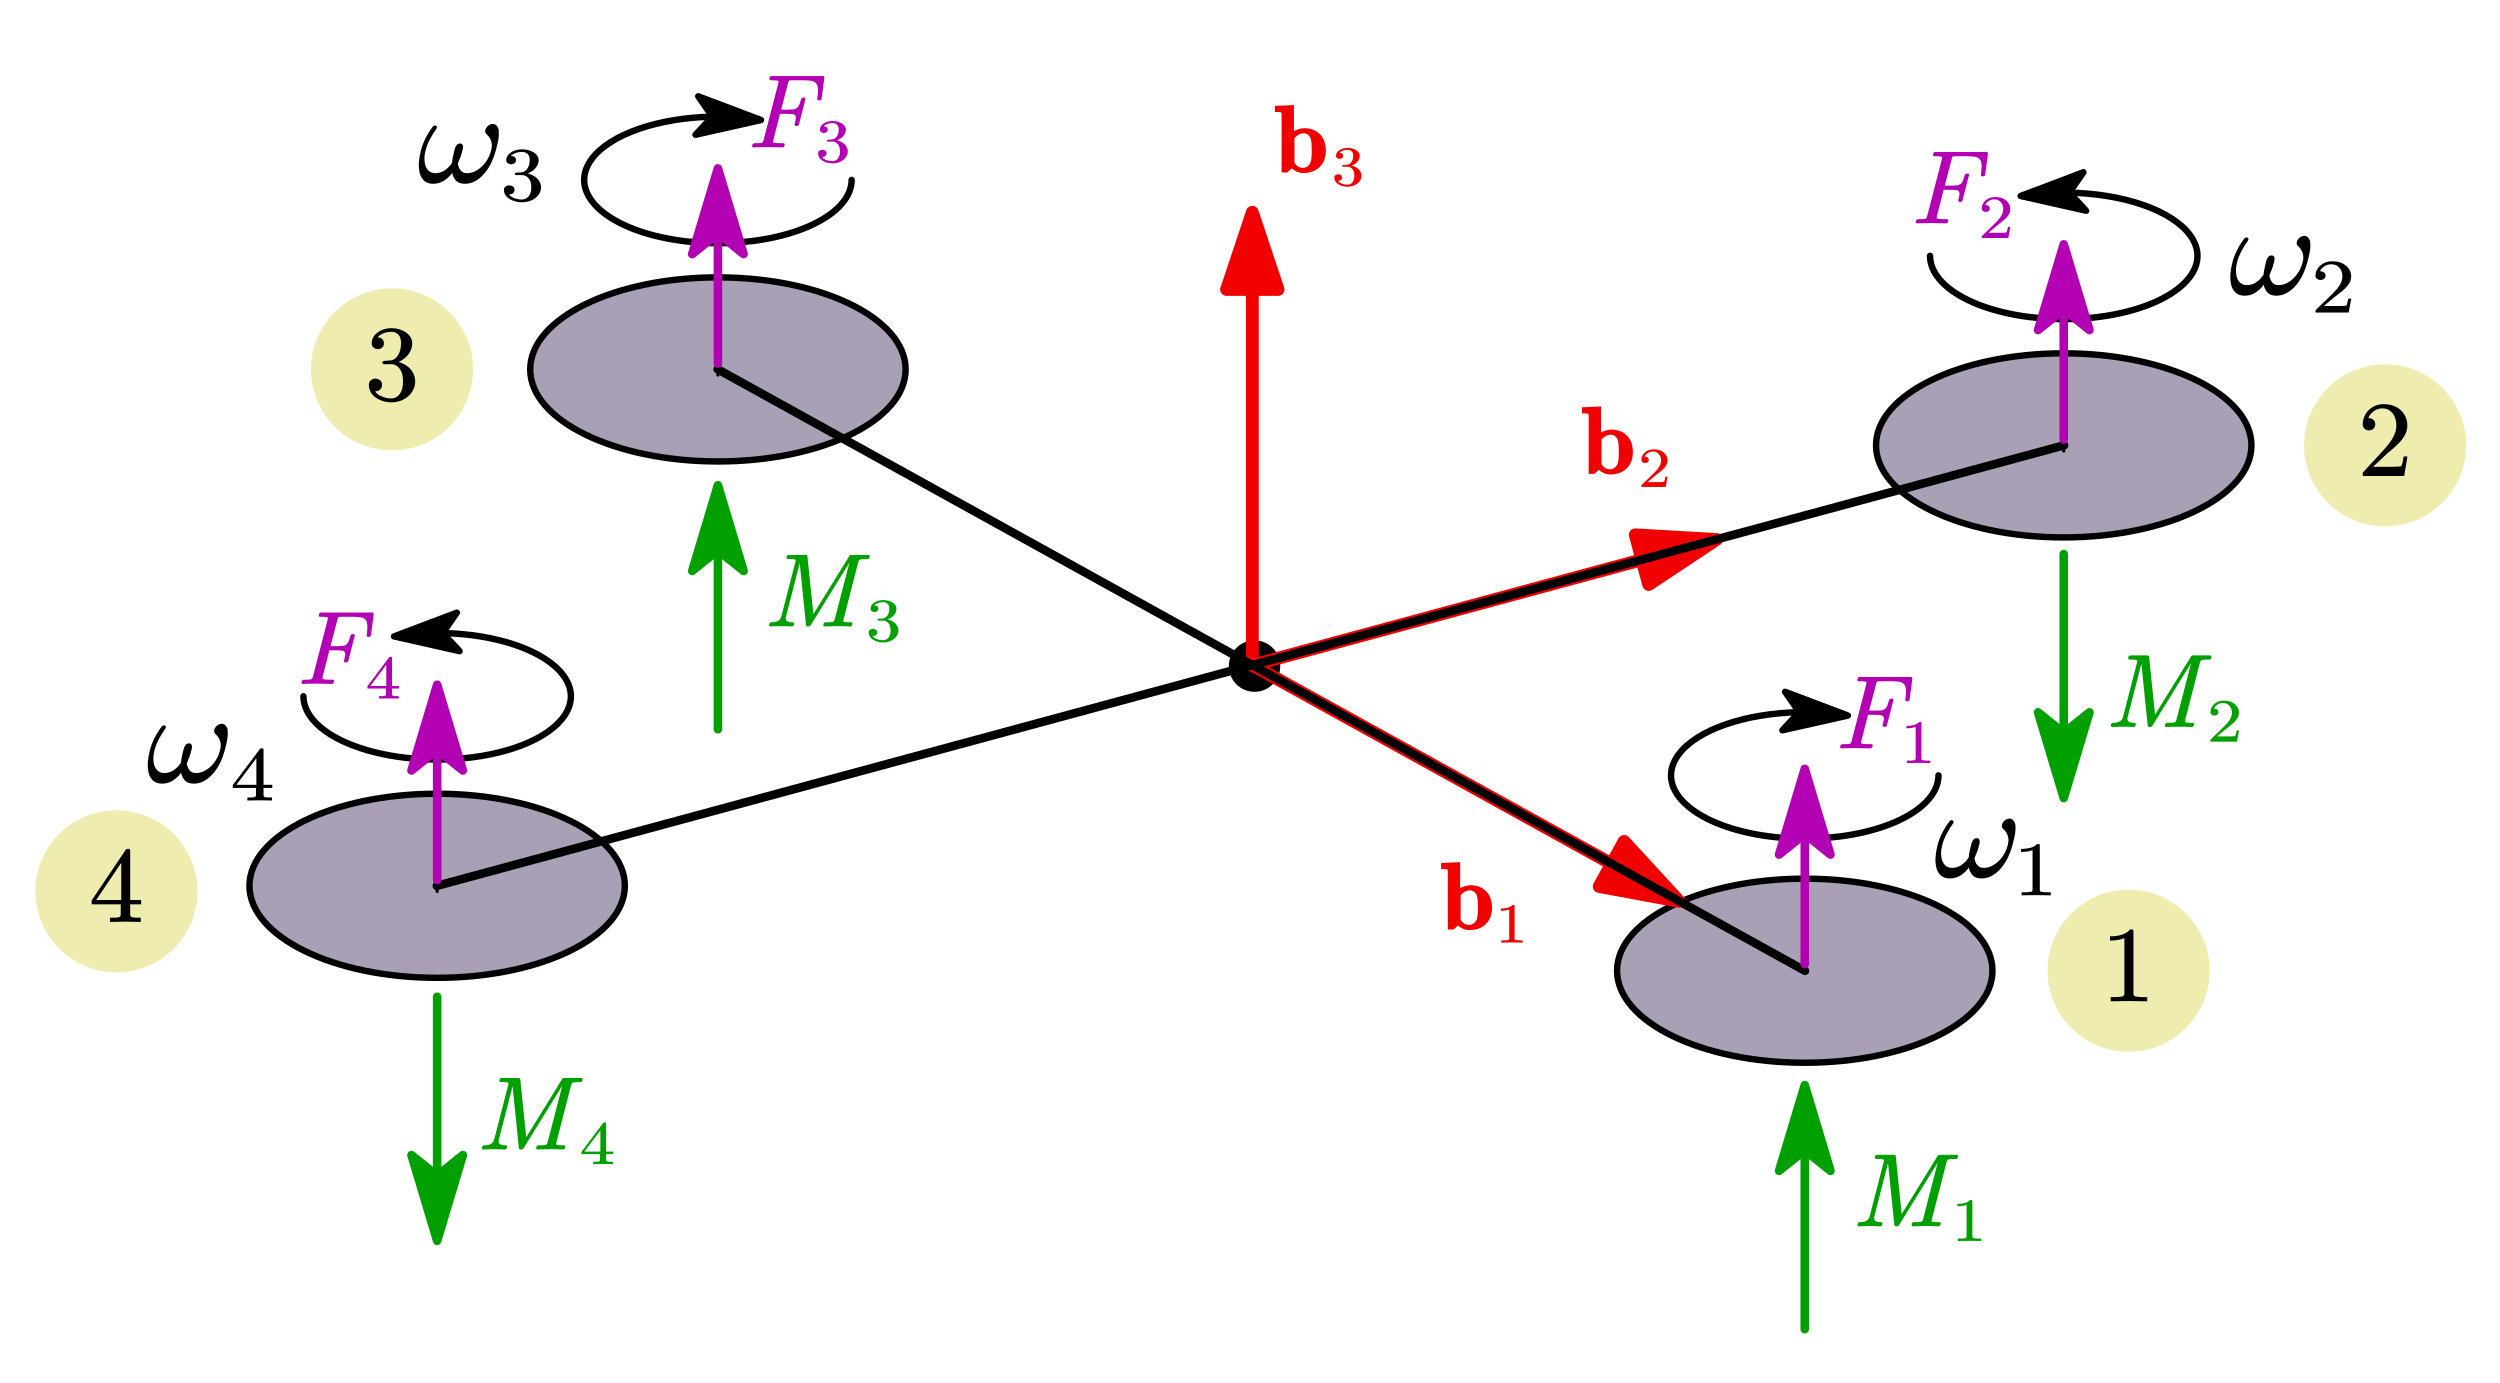 <?xml version="1.0"?>
<svg xmlns="http://www.w3.org/2000/svg" xmlns:xlink="http://www.w3.org/1999/xlink" width="389.211" height="215.263">
	<defs>
		<marker id="CustomMarker-01" markerUnits="strokeWidth" markerWidth="9" markerHeight="6" viewBox="-9 -3 9 6" orient="auto-start-reverse">
			<path d="M 0 -0 L -6 -2, -6 -0.5, -6 0.5, -6 2 Z" fill="#F00000" stroke="#F00000" stroke-linejoin="round" />
		</marker>
		<marker id="CustomMarker-02" markerUnits="strokeWidth" markerWidth="9" markerHeight="6" viewBox="-9 -3 9 6" orient="auto-start-reverse">
			<path d="M 0 -0 L -6 -2, -6 -0.5, -6 0.5, -6 2 Z" fill="#F00000" stroke="#F00000" stroke-linejoin="round" />
		</marker>
		<marker id="CustomMarker-03" markerUnits="strokeWidth" markerWidth="9" markerHeight="6" viewBox="-9 -3 9 6" orient="auto-start-reverse">
			<path d="M 0 -0 L -6 -2, -6 -0.5, -6 0.5, -6 2 Z" fill="#F00000" stroke="#F00000" stroke-linejoin="round" />
		</marker>
		<marker id="CustomMarker-04" markerUnits="strokeWidth" markerWidth="15" markerHeight="9" viewBox="-15 -4.5 15 9" orient="auto-start-reverse">
			<path d="M 0 -0 L -10 -3, -8 -0.5, -8 0.5, -10 3 Z" fill="#000000" stroke="#000000" stroke-linejoin="round" />
		</marker>
		<marker id="CustomMarker-05" markerUnits="strokeWidth" markerWidth="15" markerHeight="9" viewBox="-15 -4.5 15 9" orient="auto-start-reverse">
			<path d="M 0 -0 L -10 -3, -8 -0.5, -8 0.5, -10 3 Z" fill="#000000" stroke="#000000" stroke-linejoin="round" />
		</marker>
		<marker id="CustomMarker-06" markerUnits="strokeWidth" markerWidth="15" markerHeight="9" viewBox="-15 -4.5 15 9" orient="auto-start-reverse">
			<path d="M 0 -0 L -10 -3, -8 -0.5, -8 0.5, -10 3 Z" fill="#000000" stroke="#000000" stroke-linejoin="round" />
		</marker>
		<marker id="CustomMarker-07" markerUnits="strokeWidth" markerWidth="15" markerHeight="9" viewBox="-15 -4.5 15 9" orient="auto-start-reverse">
			<path d="M 0 -0 L -10 -3, -8 -0.5, -8 0.5, -10 3 Z" fill="#000000" stroke="#000000" stroke-linejoin="round" />
		</marker>
		<marker id="CustomMarker-08" markerUnits="strokeWidth" markerWidth="15" markerHeight="9" viewBox="-15 -4.5 15 9" orient="auto-start-reverse">
			<path d="M 0 -0 L -10 -3, -8 -0.5, -8 0.5, -10 3 Z" fill="#00A000" stroke="#00A000" stroke-linejoin="round" />
		</marker>
		<marker id="CustomMarker-09" markerUnits="strokeWidth" markerWidth="15" markerHeight="9" viewBox="-15 -4.5 15 9" orient="auto-start-reverse">
			<path d="M 0 -0 L -10 -3, -8 -0.5, -8 0.5, -10 3 Z" fill="#00A000" stroke="#00A000" stroke-linejoin="round" />
		</marker>
		<marker id="CustomMarker-10" markerUnits="strokeWidth" markerWidth="15" markerHeight="9" viewBox="-15 -4.5 15 9" orient="auto-start-reverse">
			<path d="M 0 -0 L -10 -3, -8 -0.5, -8 0.5, -10 3 Z" fill="#00A000" stroke="#00A000" stroke-linejoin="round" />
		</marker>
		<marker id="CustomMarker-11" markerUnits="strokeWidth" markerWidth="15" markerHeight="9" viewBox="-15 -4.5 15 9" orient="auto-start-reverse">
			<path d="M 0 -0 L -10 -3, -8 -0.5, -8 0.5, -10 3 Z" fill="#00A000" stroke="#00A000" stroke-linejoin="round" />
		</marker>
		<marker id="CustomMarker-12" markerUnits="strokeWidth" markerWidth="15" markerHeight="9" viewBox="-15 -4.5 15 9" orient="auto-start-reverse">
			<path d="M 0 -0 L -10 -3, -8 -0.5, -8 0.5, -10 3 Z" fill="#B300B3" stroke="#B300B3" stroke-linejoin="round" />
		</marker>
		<marker id="CustomMarker-13" markerUnits="strokeWidth" markerWidth="15" markerHeight="9" viewBox="-15 -4.5 15 9" orient="auto-start-reverse">
			<path d="M 0 -0 L -10 -3, -8 -0.5, -8 0.5, -10 3 Z" fill="#B300B3" stroke="#B300B3" stroke-linejoin="round" />
		</marker>
		<marker id="CustomMarker-14" markerUnits="strokeWidth" markerWidth="15" markerHeight="9" viewBox="-15 -4.5 15 9" orient="auto-start-reverse">
			<path d="M 0 -0 L -10 -3, -8 -0.5, -8 0.5, -10 3 Z" fill="#B300B3" stroke="#B300B3" stroke-linejoin="round" />
		</marker>
		<marker id="CustomMarker-15" markerUnits="strokeWidth" markerWidth="15" markerHeight="9" viewBox="-15 -4.5 15 9" orient="auto-start-reverse">
			<path d="M 0 -0 L -10 -3, -8 -0.5, -8 0.5, -10 3 Z" fill="#B300B3" stroke="#B300B3" stroke-linejoin="round" />
		</marker>
	</defs>
	<ellipse cx="1560.23" cy="733.396" rx="14.4" ry="14.4" stroke="none" fill="#000000" transform="matrix(0.278 0 0 0.278 -238.43 -100.181)" />
	<path d="M 105.118 -0 C 105.118 28.468, 58.055 51.546, -0 51.546, -58.055 51.546, -105.118 28.468, -105.118 -0, -105.118 -28.468, -58.055 -51.546, -0 -51.546, 58.055 -51.546, 105.118 -28.468, 105.118 -0 Z" stroke="none" fill="#250F47" fill-opacity="0.392" transform="matrix(0.278 0 0 0.278 280.974 151.123)" />
	<path d="M 105.118 -0 C 105.118 28.468, 58.055 51.546, -0 51.546, -58.055 51.546, -105.118 28.468, -105.118 -0, -105.118 -28.468, -58.055 -51.546, -0 -51.546, 58.055 -51.546, 105.118 -28.468, 105.118 -0 Z" fill="none" stroke="#000000" stroke-width="3.6" stroke-linecap="round" stroke-linejoin="round" transform="matrix(0.278 0 0 0.278 280.974 151.123)" />
	<path d="M 105.117 -0 C 105.117 28.467, 58.055 51.545, -0 51.545, -58.055 51.545, -105.117 28.467, -105.117 -0, -105.117 -28.467, -58.055 -51.545, -0 -51.545, 58.055 -51.545, 105.117 -28.467, 105.117 -0 Z" stroke="none" fill="#250F47" fill-opacity="0.392" transform="matrix(0.278 0 0 0.278 68.058 137.902)" />
	<path d="M 105.117 -0 C 105.117 28.467, 58.055 51.545, -0 51.545, -58.055 51.545, -105.117 28.467, -105.117 -0, -105.117 -28.467, -58.055 -51.545, -0 -51.545, 58.055 -51.545, 105.117 -28.467, 105.117 -0 Z" fill="none" stroke="#000000" stroke-width="3.6" stroke-linecap="round" stroke-linejoin="round" transform="matrix(0.278 0 0 0.278 68.058 137.902)" />
	<path d="M 105.118 -0 C 105.118 28.468, 58.055 51.545, -0 51.545, -58.055 51.545, -105.118 28.468, -105.118 -0, -105.118 -28.468, -58.055 -51.545, -0 -51.545, 58.055 -51.545, 105.118 -28.468, 105.118 -0 Z" stroke="none" fill="#250F47" fill-opacity="0.392" transform="matrix(0.278 0 0 0.278 321.292 69.337)" />
	<path d="M 105.118 -0 C 105.118 28.468, 58.055 51.545, -0 51.545, -58.055 51.545, -105.118 28.468, -105.118 -0, -105.118 -28.468, -58.055 -51.545, -0 -51.545, 58.055 -51.545, 105.118 -28.468, 105.118 -0 Z" fill="none" stroke="#000000" stroke-width="3.6" stroke-linecap="round" stroke-linejoin="round" transform="matrix(0.278 0 0 0.278 321.292 69.337)" />
	<path d="M 105.119 -0 C 105.119 28.468, 58.056 51.545, -0 51.545, -58.056 51.545, -105.119 28.468, -105.119 -0, -105.119 -28.468, -58.056 -51.545, -0 -51.545, 58.056 -51.545, 105.119 -28.468, 105.119 -0 Z" stroke="none" fill="#250F47" fill-opacity="0.392" transform="matrix(0.278 0 0 0.278 111.768 57.511)" />
	<path d="M 105.119 -0 C 105.119 28.468, 58.056 51.545, -0 51.545, -58.056 51.545, -105.119 28.468, -105.119 -0, -105.119 -28.468, -58.056 -51.545, -0 -51.545, 58.056 -51.545, 105.119 -28.468, 105.119 -0 Z" fill="none" stroke="#000000" stroke-width="3.6" stroke-linecap="round" stroke-linejoin="round" transform="matrix(0.278 0 0 0.278 111.768 57.511)" />
	<path d="M 0 -54.657 L 0 54.657" fill="none" stroke="#000000" stroke-width="1.8" stroke-linecap="round" stroke-linejoin="round" stroke-dasharray="6.309, 4.491" transform="matrix(0.278 0 0 0.278 111.768 43.193)" />
	<path d="M 0 -54.657 L 0 54.657" fill="none" stroke="#000000" stroke-width="1.8" stroke-linecap="round" stroke-linejoin="round" stroke-dasharray="6.309, 4.491" transform="matrix(0.278 0 0 0.278 321.292 55.019)" />
	<path d="M 0 -54.657 L 0 54.657" fill="none" stroke="#000000" stroke-width="1.8" stroke-linecap="round" stroke-linejoin="round" stroke-dasharray="6.309, 4.491" transform="matrix(0.278 0 0 0.278 280.974 134.891)" />
	<path d="M 0 -54.658 L 0 54.657" fill="none" stroke="#000000" stroke-width="1.8" stroke-linecap="round" stroke-linejoin="round" stroke-dasharray="6.309, 4.491" transform="matrix(0.278 0 0 0.278 68.058 123.584)" />
	<path d="M -0 70.374 L -0 -183.236" fill="none" stroke="#F00000" stroke-width="7.2" stroke-linecap="round" stroke-linejoin="round" marker-end="url(#CustomMarker-01)" transform="matrix(0.278 0 -0 0.278 194.967 83.992)" />
	<path d="M -0 70.374 L 239.041 202.622" fill="none" stroke="#F00000" stroke-width="7.2" stroke-linecap="round" stroke-linejoin="round" marker-end="url(#CustomMarker-02)" transform="matrix(0.278 0 -0 0.278 194.967 83.992)" />
	<path d="M -0 70.374 L 259.916 0" fill="none" stroke="#F00000" stroke-width="7.2" stroke-linecap="round" stroke-linejoin="round" marker-end="url(#CustomMarker-03)" transform="matrix(0.278 0 -0 0.278 194.967 83.992)" />
	<path d="M -227.383 61.566 L 227.386 -61.566" fill="none" stroke="#000000" stroke-width="4.8" stroke-linecap="round" stroke-linejoin="round" transform="matrix(0.278 0 0 0.278 258.129 86.439)" />
	<path d="M -228.437 61.85 L 228.437 -61.851" fill="none" stroke="#000000" stroke-width="4.8" stroke-linecap="round" stroke-linejoin="round" transform="matrix(0.278 0 0 0.278 131.512 120.721)" />
	<path d="M 154.814 85.649 L -154.812 -85.649" fill="none" stroke="#000000" stroke-width="4.8" stroke-linecap="round" stroke-linejoin="round" transform="matrix(0.278 0 0 0.278 237.97 127.332)" />
	<path d="M -149.759 -82.853 L 149.759 82.853" fill="none" stroke="#000000" stroke-width="4.8" stroke-linecap="round" stroke-linejoin="round" transform="matrix(0.278 0 0 0.278 153.367 80.525)" />
	<g transform="matrix(1 0 -0 1 198.482 13.56)">
		<svg width="44.942" height="45.083">
			<defs />
			<path d="M 7.931 9.887 C 7.931 10.348, 7.858 10.8, 7.713 11.244, 7.567 11.688, 7.325 12.079, 6.986 12.417, 6.648 12.755, 6.257 13, 5.815 13.151, 5.373 13.302, 4.919 13.377, 4.454 13.377, 4.059 13.377, 3.702 13.303, 3.383 13.155, 3.065 13.006, 2.814 12.836, 2.631 12.643 L 1.942 13.291, 1.045 13.291, 1.045 4.158 C 1.045 4.096, 1.038 4.046, 1.023 4.007, 1.008 3.969, 0.988 3.947, 0.963 3.942, 0.889 3.909, 0.769 3.888, 0.603 3.881, 0.438 3.874, 0.237 3.87, -0.001 3.87 L -0.001 2.927, 2.965 2.797, 2.965 6.864 C 3.073 6.778, 3.289 6.679, 3.613 6.566, 3.937 6.453, 4.279 6.397, 4.64 6.396, 5.08 6.397, 5.514 6.477, 5.941 6.638, 6.368 6.799, 6.736 7.042, 7.042 7.368, 7.368 7.719, 7.598 8.112, 7.731 8.549, 7.865 8.985, 7.931 9.432, 7.931 9.887 Z M 5.737 9.887 C 5.737 9.489, 5.725 9.104, 5.7 8.732, 5.676 8.36, 5.606 8.057, 5.493 7.821, 5.389 7.625, 5.252 7.47, 5.081 7.357, 4.911 7.245, 4.724 7.188, 4.521 7.188, 4.22 7.188, 3.938 7.263, 3.676 7.411, 3.414 7.56, 3.204 7.742, 3.046 7.958 L 3.046 11.787 C 3.194 12.023, 3.38 12.213, 3.602 12.359, 3.825 12.506, 4.074 12.579, 4.351 12.579, 4.579 12.579, 4.79 12.523, 4.985 12.41, 5.18 12.297, 5.335 12.138, 5.448 11.931, 5.582 11.696, 5.663 11.396, 5.693 11.032, 5.723 10.667, 5.737 10.285, 5.737 9.887 Z" stroke="none" fill="#F00000" />
			<path d="M 2.215 0.993 C 2.215 1.224, 2.164 1.446, 2.061 1.658, 1.959 1.87, 1.822 2.052, 1.65 2.202, 1.456 2.371, 1.243 2.497, 1.009 2.579, 0.775 2.661, 0.531 2.701, 0.276 2.701, 0.046 2.701, -0.178 2.669, -0.396 2.605, -0.615 2.54, -0.812 2.448, -0.988 2.327, -1.164 2.206, -1.304 2.058, -1.409 1.882, -1.515 1.706, -1.567 1.503, -1.567 1.275, -1.567 1.103, -1.51 0.975, -1.395 0.89, -1.28 0.805, -1.159 0.763, -1.032 0.763, -0.899 0.763, -0.775 0.805, -0.66 0.89, -0.545 0.975, -0.488 1.103, -0.488 1.275, -0.488 1.377, -0.508 1.462, -0.548 1.531, -0.588 1.599, -0.639 1.657, -0.702 1.702, -0.764 1.748, -0.835 1.776, -0.916 1.787, -0.957 1.798, -0.996 1.803, -1.032 1.803, -1.067 1.803, -1.073 1.806, -1.048 1.811, -0.962 1.961, -0.794 2.095, -0.542 2.21, -0.29 2.326, -0.017 2.383, 0.276 2.383, 0.415 2.383, 0.544 2.349, 0.664 2.281, 0.785 2.212, 0.885 2.12, 0.965 2.004, 1.065 1.854, 1.133 1.693, 1.169 1.521, 1.205 1.349, 1.223 1.173, 1.223 0.993, 1.223 0.807, 1.205 0.63, 1.169 0.459, 1.133 0.288, 1.065 0.13, 0.965 -0.015, 0.882 -0.133, 0.781 -0.228, 0.662 -0.301, 0.543 -0.374, 0.415 -0.41, 0.276 -0.41 L -0.326 -0.41 C -0.406 -0.41, -0.449 -0.447, -0.455 -0.523 L -0.455 -0.567 C -0.455 -0.599, -0.445 -0.625, -0.426 -0.644, -0.401 -0.668, -0.369 -0.68, -0.33 -0.68, -0.25 -0.691, -0.167 -0.696, -0.081 -0.696, 0.002 -0.696, 0.084 -0.701, 0.164 -0.712, 0.314 -0.723, 0.444 -0.769, 0.554 -0.851, 0.665 -0.933, 0.758 -1.038, 0.832 -1.166, 0.907 -1.293, 0.964 -1.44, 1.002 -1.607, 1.041 -1.773, 1.061 -1.944, 1.061 -2.119, 1.061 -2.248, 1.047 -2.37, 1.019 -2.486, 0.991 -2.601, 0.94 -2.702, 0.865 -2.788, 0.711 -2.965, 0.514 -3.053, 0.276 -3.05, 0.022 -3.05, -0.212 -3.002, -0.423 -2.907, -0.635 -2.811, -0.777 -2.708, -0.849 -2.599, -0.868 -2.596, -0.859 -2.594, -0.82 -2.595, -0.72 -2.594, -0.626 -2.565, -0.538 -2.506, -0.405 -2.428, -0.338 -2.296, -0.338 -2.111, -0.338 -1.955, -0.389 -1.837, -0.49 -1.758, -0.591 -1.679, -0.704 -1.639, -0.828 -1.639, -0.95 -1.639, -1.064 -1.678, -1.171 -1.756, -1.277 -1.834, -1.331 -1.952, -1.331 -2.111, -1.331 -2.307, -1.284 -2.48, -1.189 -2.631, -1.095 -2.781, -0.974 -2.91, -0.826 -3.018, -0.678 -3.125, -0.507 -3.207, -0.313 -3.263, -0.119 -3.32, 0.077 -3.348, 0.276 -3.348, 0.489 -3.348, 0.695 -3.32, 0.895 -3.263, 1.094 -3.207, 1.282 -3.12, 1.459 -3.002, 1.603 -2.899, 1.724 -2.774, 1.822 -2.625, 1.921 -2.475, 1.97 -2.307, 1.97 -2.119, 1.97 -1.931, 1.936 -1.753, 1.868 -1.587, 1.801 -1.42, 1.711 -1.27, 1.599 -1.135, 1.486 -1.001, 1.353 -0.883, 1.198 -0.781, 1.043 -0.678, 0.926 -0.614, 0.849 -0.587, 0.915 -0.579, 1.029 -0.539, 1.189 -0.468, 1.35 -0.397, 1.504 -0.302, 1.65 -0.184, 1.822 -0.036, 1.959 0.14, 2.061 0.346, 2.164 0.551, 2.215 0.767, 2.215 0.993 Z" stroke="none" fill="#F00000" transform="matrix(1.12 0 0 1 11.003 12.812)" />
			<rect />
		</svg>
	</g>
	<path d="M -24.131 -33.539 L 2.679 -35.417 C 32.829 -34.903, 60.583 -25.735, 70.884 -11.418, 84.212 7.105, 63.28 27.233, 24.131 33.539, -15.017 39.846, -57.557 29.941, -70.884 11.418, -73.53 7.741, -74.879 3.884, -74.879 9.54071e-005" fill="none" stroke="#000000" stroke-width="3.6" stroke-linecap="round" stroke-linejoin="round" marker-start="url(#CustomMarker-04)" transform="matrix(0.278 0 -0 0.278 321.292 39.836)" />
	<path d="M -24.131 -33.54 L 2.679 -35.417 C 32.829 -34.903, 60.583 -25.735, 70.884 -11.418, 84.211 7.105, 63.279 27.234, 24.131 33.54, -15.017 39.846, -57.556 29.941, -70.884 11.418, -73.529 7.741, -74.879 3.884, -74.879 0" fill="none" stroke="#000000" stroke-width="3.6" stroke-linecap="round" stroke-linejoin="round" marker-start="url(#CustomMarker-05)" transform="matrix(0.278 0 -0 0.278 68.058 108.401)" />
	<g transform="matrix(1 0 -0 1 65.203 10.341)">
		<svg width="63.023" height="41.917">
			<defs />
			<path d="M 12.035 9.144 C 12.244 9.328, 12.379 9.586, 12.439 9.919, 12.453 10.09, 12.46 10.267, 12.46 10.449, 12.46 10.614, 12.453 10.777, 12.439 10.94, 12.399 11.307, 12.333 11.682, 12.242 12.064, 12.152 12.447, 12.066 12.793, 11.985 13.099, 11.823 13.721, 11.597 14.338, 11.307 14.95, 11.018 15.562, 10.669 16.113, 10.261 16.604, 9.854 17.094, 9.389 17.495, 8.866 17.806, 8.344 18.116, 7.776 18.271, 7.163 18.271, 6.509 18.271, 6.03 18.084, 5.727 17.708, 5.424 17.332, 5.249 16.95, 5.201 16.564, 4.925 16.983, 4.528 17.373, 4.009 17.732, 3.49 18.092, 2.897 18.271, 2.229 18.271, 1.623 18.271, 1.15 18.108, 0.809 17.781, 0.469 17.454, 0.242 17.042, 0.127 16.544, 0.046 16.218, 0.002 15.855, -0.005 15.455, -0.005 15.266, 0.002 15.075, 0.015 14.885, 0.069 14.277, 0.174 13.669, 0.329 13.06, 0.504 12.413, 0.747 11.782, 1.057 11.166, 1.367 10.552, 1.738 9.959, 2.168 9.389, 2.236 9.292, 2.324 9.23, 2.432 9.203 L 2.502 9.203 C 2.556 9.203, 2.61 9.213, 2.664 9.232, 2.752 9.272, 2.806 9.341, 2.826 9.438 L 2.826 9.487 C 2.826 9.547, 2.799 9.616, 2.745 9.694, 2.354 10.244, 2.011 10.802, 1.714 11.367, 1.418 11.934, 1.195 12.511, 1.046 13.099, 0.926 13.551, 0.865 13.983, 0.865 14.395 L 0.885 14.414 C 0.885 14.873, 0.951 15.263, 1.082 15.583, 1.213 15.904, 1.405 16.157, 1.658 16.343, 1.911 16.53, 2.226 16.623, 2.603 16.622, 3.109 16.623, 3.586 16.475, 4.034 16.177, 4.482 15.879, 4.861 15.488, 5.171 15.003, 5.198 14.697, 5.247 14.377, 5.318 14.047, 5.389 13.717, 5.464 13.387, 5.545 13.06, 5.559 13.008, 5.581 12.925, 5.611 12.81, 5.641 12.696, 5.687 12.583, 5.748 12.472, 5.808 12.361, 5.889 12.255, 5.99 12.153, 6.091 12.052, 6.233 12.001, 6.414 12, 6.59 12.001, 6.713 12.056, 6.784 12.167, 6.855 12.279, 6.89 12.396, 6.89 12.52, 6.89 12.632, 6.876 12.743, 6.849 12.854, 6.822 12.966, 6.802 13.048, 6.789 13.099, 6.708 13.44, 6.605 13.781, 6.48 14.12, 6.355 14.461, 6.222 14.785, 6.081 15.091, 6.135 15.537, 6.278 15.904, 6.511 16.191, 6.743 16.48, 7.082 16.623, 7.526 16.622, 7.937 16.623, 8.342 16.527, 8.74 16.334, 9.137 16.141, 9.505 15.882, 9.841 15.558, 10.179 15.234, 10.47 14.855, 10.716 14.42, 10.962 13.985, 11.143 13.532, 11.257 13.06, 11.324 12.812, 11.361 12.567, 11.368 12.324, 11.368 12.102, 11.338 11.889, 11.277 11.686, 11.149 11.255, 10.92 10.892, 10.589 10.597, 10.414 10.453, 10.327 10.283, 10.327 10.086, 10.327 10.035, 10.333 9.989, 10.347 9.949, 10.394 9.714, 10.504 9.51, 10.676 9.336, 10.847 9.163, 11.058 9.04, 11.307 8.967, 11.374 8.955, 11.442 8.948, 11.509 8.948, 11.705 8.948, 11.88 9.014, 12.035 9.144 Z" stroke="none" fill="#000000" />
			<path d="M 3.02 1.353 C 3.02 1.669, 2.95 1.971, 2.811 2.261, 2.671 2.55, 2.484 2.798, 2.25 3.002, 1.986 3.233, 1.694 3.405, 1.376 3.516, 1.057 3.628, 0.724 3.684, 0.376 3.684, 0.063 3.684, -0.242 3.64, -0.54 3.552, -0.839 3.464, -1.107 3.338, -1.347 3.173, -1.587 3.008, -1.778 2.806, -1.922 2.566, -2.065 2.326, -2.137 2.05, -2.137 1.738, -2.137 1.504, -2.059 1.329, -1.902 1.214, -1.745 1.098, -1.58 1.041, -1.407 1.04, -1.225 1.041, -1.057 1.098, -0.9 1.214, -0.743 1.329, -0.665 1.504, -0.665 1.738, -0.665 1.878, -0.692 1.994, -0.747 2.088, -0.802 2.181, -0.872 2.259, -0.957 2.321, -1.042 2.384, -1.139 2.422, -1.248 2.436, -1.305 2.451, -1.358 2.459, -1.407 2.458, -1.456 2.459, -1.463 2.462, -1.429 2.469, -1.312 2.675, -1.082 2.856, -0.739 3.014, -0.395 3.171, -0.023 3.25, 0.376 3.25, 0.565 3.25, 0.742 3.203, 0.906 3.11, 1.07 3.016, 1.207 2.891, 1.316 2.733, 1.452 2.528, 1.545 2.308, 1.594 2.074, 1.643 1.84, 1.667 1.599, 1.667 1.353, 1.667 1.101, 1.643 0.858, 1.594 0.626, 1.545 0.393, 1.452 0.178, 1.316 -0.021, 1.203 -0.181, 1.065 -0.312, 0.903 -0.41, 0.741 -0.509, 0.565 -0.559, 0.376 -0.559 L -0.444 -0.559 C -0.554 -0.559, -0.612 -0.61, -0.62 -0.713 L -0.62 -0.774 C -0.62 -0.817, -0.606 -0.852, -0.58 -0.878, -0.546 -0.911, -0.503 -0.927, -0.45 -0.927, -0.341 -0.942, -0.227 -0.949, -0.11 -0.949, 0.003 -0.949, 0.114 -0.956, 0.224 -0.971, 0.428 -0.986, 0.605 -1.049, 0.756 -1.161, 0.907 -1.272, 1.033 -1.415, 1.135 -1.589, 1.237 -1.763, 1.314 -1.964, 1.367 -2.191, 1.42 -2.418, 1.446 -2.651, 1.446 -2.89, 1.446 -3.065, 1.427 -3.232, 1.39 -3.389, 1.352 -3.547, 1.282 -3.684, 1.18 -3.802, 0.969 -4.043, 0.701 -4.163, 0.376 -4.159, 0.029 -4.159, -0.289 -4.093, -0.577 -3.964, -0.866 -3.833, -1.059 -3.693, -1.158 -3.544, -1.184 -3.539, -1.171 -3.538, -1.118 -3.538, -0.982 -3.538, -0.854 -3.498, -0.733 -3.417, -0.552 -3.311, -0.461 -3.131, -0.461 -2.879, -0.461 -2.666, -0.53 -2.505, -0.668 -2.397, -0.806 -2.289, -0.96 -2.235, -1.129 -2.235, -1.295 -2.235, -1.451 -2.288, -1.596 -2.395, -1.742 -2.501, -1.815 -2.662, -1.815 -2.879, -1.815 -3.146, -1.75 -3.382, -1.622 -3.587, -1.493 -3.792, -1.328 -3.968, -1.126 -4.115, -0.924 -4.261, -0.692 -4.373, -0.427 -4.45, -0.163 -4.527, 0.105 -4.565, 0.376 -4.566, 0.667 -4.565, 0.948 -4.527, 1.22 -4.45, 1.492 -4.373, 1.748 -4.254, 1.99 -4.093, 2.186 -3.954, 2.351 -3.782, 2.485 -3.579, 2.619 -3.376, 2.686 -3.146, 2.686 -2.89, 2.686 -2.633, 2.64 -2.391, 2.548 -2.164, 2.455 -1.936, 2.333 -1.731, 2.18 -1.548, 2.027 -1.365, 1.845 -1.204, 1.633 -1.064, 1.422 -0.925, 1.263 -0.837, 1.157 -0.801, 1.248 -0.79, 1.403 -0.735, 1.622 -0.639, 1.841 -0.541, 2.05 -0.412, 2.25 -0.251, 2.484 -0.049, 2.671 0.191, 2.811 0.472, 2.95 0.752, 3.02 1.046, 3.02 1.353 Z" stroke="none" fill="#000000" transform="matrix(1.12 0 0 1 15.647 17.471)" />
			<rect />
		</svg>
	</g>
	<g transform="matrix(1 0 -0 1 246.285 60.486)">
		<svg width="44.942" height="45.083">
			<defs />
			<path d="M 7.931 9.887 C 7.931 10.348, 7.858 10.8, 7.713 11.244, 7.567 11.688, 7.325 12.079, 6.986 12.417, 6.648 12.755, 6.257 13, 5.815 13.151, 5.373 13.302, 4.919 13.377, 4.454 13.377, 4.059 13.377, 3.702 13.303, 3.383 13.155, 3.065 13.006, 2.814 12.836, 2.631 12.643 L 1.942 13.291, 1.045 13.291, 1.045 4.158 C 1.045 4.096, 1.038 4.046, 1.023 4.007, 1.008 3.969, 0.988 3.947, 0.963 3.942, 0.889 3.909, 0.769 3.888, 0.603 3.881, 0.438 3.874, 0.237 3.87, -0.001 3.87 L -0.001 2.927, 2.965 2.797, 2.965 6.864 C 3.073 6.778, 3.289 6.679, 3.613 6.566, 3.937 6.453, 4.279 6.397, 4.64 6.396, 5.08 6.397, 5.514 6.477, 5.941 6.638, 6.368 6.799, 6.736 7.042, 7.042 7.368, 7.368 7.719, 7.598 8.112, 7.731 8.549, 7.865 8.985, 7.931 9.432, 7.931 9.887 Z M 5.737 9.887 C 5.737 9.489, 5.725 9.104, 5.7 8.732, 5.676 8.36, 5.606 8.057, 5.493 7.821, 5.389 7.625, 5.252 7.47, 5.081 7.357, 4.911 7.245, 4.724 7.188, 4.521 7.188, 4.22 7.188, 3.938 7.263, 3.676 7.411, 3.414 7.56, 3.204 7.742, 3.046 7.958 L 3.046 11.787 C 3.194 12.023, 3.38 12.213, 3.602 12.359, 3.825 12.506, 4.074 12.579, 4.351 12.579, 4.579 12.579, 4.79 12.523, 4.985 12.41, 5.18 12.297, 5.335 12.138, 5.448 11.931, 5.582 11.696, 5.663 11.396, 5.693 11.032, 5.723 10.667, 5.737 10.285, 5.737 9.887 Z" stroke="none" fill="#F00000" />
			<path d="M 1.879 2.512 L -1.5 2.512, -1.5 2.29 C -1.5 2.274, -1.492 2.25, -1.475 2.218 L -0.118 0.743 C 0.043 0.566, 0.205 0.384, 0.37 0.199, 0.535 0.013, 0.682 -0.176, 0.812 -0.37, 0.942 -0.563, 1.046 -0.762, 1.124 -0.968, 1.201 -1.174, 1.24 -1.389, 1.24 -1.615, 1.24 -1.806, 1.215 -1.984, 1.165 -2.149, 1.115 -2.314, 1.043 -2.459, 0.949 -2.584, 0.855 -2.709, 0.737 -2.81, 0.596 -2.887, 0.455 -2.963, 0.292 -3.001, 0.106 -3.002, -0.17 -3.001, -0.414 -2.919, -0.626 -2.754, -0.838 -2.588, -0.979 -2.406, -1.048 -2.208, -1.061 -2.202, -1.039 -2.199, -0.981 -2.2 L -0.911 -2.2 C -0.828 -2.18, -0.756 -2.151, -0.695 -2.113, -0.634 -2.074, -0.583 -2.02, -0.541 -1.951, -0.5 -1.883, -0.479 -1.8, -0.479 -1.704, -0.479 -1.542, -0.531 -1.419, -0.637 -1.333, -0.742 -1.247, -0.86 -1.204, -0.99 -1.204, -1.114 -1.204, -1.23 -1.247, -1.338 -1.333, -1.446 -1.419, -1.5 -1.542, -1.5 -1.704, -1.5 -1.929, -1.456 -2.143, -1.367 -2.344, -1.279 -2.546, -1.158 -2.721, -1.006 -2.868, -0.854 -3.016, -0.674 -3.133, -0.467 -3.219, -0.259 -3.305, -0.039 -3.348, 0.194 -3.348, 0.482 -3.348, 0.745 -3.306, 0.985 -3.221, 1.224 -3.136, 1.428 -3.015, 1.597 -2.856, 1.765 -2.698, 1.898 -2.514, 1.993 -2.306, 2.089 -2.098, 2.136 -1.868, 2.136 -1.615, 2.136 -1.336, 2.073 -1.078, 1.945 -0.843, 1.818 -0.608, 1.66 -0.392, 1.472 -0.196, 1.284 4.07696e-005, 1.084 0.185, 0.872 0.358, 0.661 0.531, 0.469 0.7, 0.297 0.864 L -0.658 1.762, 0.592 1.762 C 0.766 1.763, 0.929 1.761, 1.08 1.759, 1.231 1.756, 1.359 1.751, 1.464 1.742, 1.569 1.734, 1.623 1.729, 1.626 1.726, 1.648 1.707, 1.669 1.67, 1.688 1.613, 1.708 1.557, 1.725 1.491, 1.742 1.414, 1.759 1.337, 1.775 1.26, 1.792 1.18, 1.809 1.101, 1.824 1.014, 1.838 0.92 L 2.145 0.92 Z" stroke="none" fill="#F00000" transform="matrix(1.12 0 0 1 10.936 12.812)" />
			<rect />
		</svg>
	</g>
	<g transform="matrix(1 0 -0 1 224.354 131.424)">
		<svg width="41.959" height="45.083">
			<defs />
			<path d="M 7.931 9.887 C 7.931 10.348, 7.858 10.8, 7.713 11.244, 7.567 11.688, 7.325 12.079, 6.986 12.417, 6.648 12.755, 6.257 13, 5.815 13.151, 5.373 13.302, 4.919 13.377, 4.454 13.377, 4.059 13.377, 3.702 13.303, 3.383 13.155, 3.065 13.006, 2.814 12.836, 2.631 12.643 L 1.942 13.291, 1.045 13.291, 1.045 4.158 C 1.045 4.096, 1.038 4.046, 1.023 4.007, 1.008 3.969, 0.988 3.947, 0.963 3.942, 0.889 3.909, 0.769 3.888, 0.603 3.881, 0.438 3.874, 0.237 3.87, -0.001 3.87 L -0.001 2.927, 2.965 2.797, 2.965 6.864 C 3.073 6.778, 3.289 6.679, 3.613 6.566, 3.937 6.453, 4.279 6.397, 4.64 6.396, 5.08 6.397, 5.514 6.477, 5.941 6.638, 6.368 6.799, 6.736 7.042, 7.042 7.368, 7.368 7.719, 7.598 8.112, 7.731 8.549, 7.865 8.985, 7.931 9.432, 7.931 9.887 Z M 5.737 9.887 C 5.737 9.489, 5.725 9.104, 5.7 8.732, 5.676 8.36, 5.606 8.057, 5.493 7.821, 5.389 7.625, 5.252 7.47, 5.081 7.357, 4.911 7.245, 4.724 7.188, 4.521 7.188, 4.22 7.188, 3.938 7.263, 3.676 7.411, 3.414 7.56, 3.204 7.742, 3.046 7.958 L 3.046 11.787 C 3.194 12.023, 3.38 12.213, 3.602 12.359, 3.825 12.506, 4.074 12.579, 4.351 12.579, 4.579 12.579, 4.79 12.523, 4.985 12.41, 5.18 12.297, 5.335 12.138, 5.448 11.931, 5.582 11.696, 5.663 11.396, 5.693 11.032, 5.723 10.667, 5.737 10.285, 5.737 9.887 Z" stroke="none" fill="#F00000" />
			<path d="M 1.868 2.512 C 1.359 2.496, 0.863 2.488, 0.382 2.488, -0.1 2.488, -0.595 2.496, -1.105 2.512 L -1.105 2.165, -0.818 2.165 C -0.727 2.166, -0.641 2.164, -0.561 2.162, -0.48 2.159, -0.404 2.152, -0.332 2.141, -0.26 2.131, -0.198 2.12, -0.146 2.109, -0.101 2.101, -0.065 2.076, -0.036 2.035, -0.006 1.993, 0.008 1.947, 0.008 1.895 L 0.008 -2.647 C -0.13 -2.579, -0.301 -2.528, -0.503 -2.494, -0.705 -2.459, -0.926 -2.441, -1.167 -2.441 L -1.167 -2.784 C -0.835 -2.784, -0.528 -2.823, -0.247 -2.903, 0.034 -2.982, 0.276 -3.13, 0.481 -3.348 L 0.61 -3.348 C 0.701 -3.348, 0.747 -3.304, 0.747 -3.215 L 0.747 1.895 C 0.747 1.949, 0.761 1.996, 0.788 2.037, 0.816 2.077, 0.856 2.101, 0.909 2.109, 0.953 2.12, 1.01 2.131, 1.079 2.141, 1.148 2.152, 1.226 2.159, 1.314 2.162, 1.401 2.164, 1.486 2.166, 1.569 2.165 L 1.868 2.165, 1.868 2.512 Z" stroke="none" fill="#F00000" transform="matrix(1.12 0 0 1 10.604 12.812)" />
			<rect />
		</svg>
	</g>
	<g transform="matrix(1 0 -0 1 301.322 118.493)">
		<svg width="57.058" height="38.938">
			<defs />
			<path d="M 12.035 9.144 C 12.244 9.328, 12.379 9.586, 12.439 9.919, 12.453 10.09, 12.46 10.267, 12.46 10.449, 12.46 10.614, 12.453 10.777, 12.439 10.94, 12.399 11.307, 12.333 11.682, 12.242 12.064, 12.152 12.447, 12.066 12.793, 11.985 13.099, 11.823 13.721, 11.597 14.338, 11.307 14.95, 11.018 15.562, 10.669 16.113, 10.261 16.604, 9.854 17.094, 9.389 17.495, 8.866 17.806, 8.344 18.116, 7.776 18.271, 7.163 18.271, 6.509 18.271, 6.03 18.084, 5.727 17.708, 5.424 17.332, 5.249 16.95, 5.201 16.564, 4.925 16.983, 4.528 17.373, 4.009 17.732, 3.49 18.092, 2.897 18.271, 2.229 18.271, 1.623 18.271, 1.15 18.108, 0.809 17.781, 0.469 17.454, 0.242 17.042, 0.127 16.544, 0.046 16.218, 0.002 15.855, -0.005 15.455, -0.005 15.266, 0.002 15.075, 0.015 14.885, 0.069 14.277, 0.174 13.669, 0.329 13.06, 0.504 12.413, 0.747 11.782, 1.057 11.166, 1.367 10.552, 1.738 9.959, 2.168 9.389, 2.236 9.292, 2.324 9.23, 2.432 9.203 L 2.502 9.203 C 2.556 9.203, 2.61 9.213, 2.664 9.232, 2.752 9.272, 2.806 9.341, 2.826 9.438 L 2.826 9.487 C 2.826 9.547, 2.799 9.616, 2.745 9.694, 2.354 10.244, 2.011 10.802, 1.714 11.367, 1.418 11.934, 1.195 12.511, 1.046 13.099, 0.926 13.551, 0.865 13.983, 0.865 14.395 L 0.885 14.414 C 0.885 14.873, 0.951 15.263, 1.082 15.583, 1.213 15.904, 1.405 16.157, 1.658 16.343, 1.911 16.53, 2.226 16.623, 2.603 16.622, 3.109 16.623, 3.586 16.475, 4.034 16.177, 4.482 15.879, 4.861 15.488, 5.171 15.003, 5.198 14.697, 5.247 14.377, 5.318 14.047, 5.389 13.717, 5.464 13.387, 5.545 13.06, 5.559 13.008, 5.581 12.925, 5.611 12.81, 5.641 12.696, 5.687 12.583, 5.748 12.472, 5.808 12.361, 5.889 12.255, 5.99 12.153, 6.091 12.052, 6.233 12.001, 6.414 12, 6.59 12.001, 6.713 12.056, 6.784 12.167, 6.855 12.279, 6.89 12.396, 6.89 12.52, 6.89 12.632, 6.876 12.743, 6.849 12.854, 6.822 12.966, 6.802 13.048, 6.789 13.099, 6.708 13.44, 6.605 13.781, 6.48 14.12, 6.355 14.461, 6.222 14.785, 6.081 15.091, 6.135 15.537, 6.278 15.904, 6.511 16.191, 6.743 16.48, 7.082 16.623, 7.526 16.622, 7.937 16.623, 8.342 16.527, 8.74 16.334, 9.137 16.141, 9.505 15.882, 9.841 15.558, 10.179 15.234, 10.47 14.855, 10.716 14.42, 10.962 13.985, 11.143 13.532, 11.257 13.06, 11.324 12.812, 11.361 12.567, 11.368 12.324, 11.368 12.102, 11.338 11.889, 11.277 11.686, 11.149 11.255, 10.92 10.892, 10.589 10.597, 10.414 10.453, 10.327 10.283, 10.327 10.086, 10.327 10.035, 10.333 9.989, 10.347 9.949, 10.394 9.714, 10.504 9.51, 10.676 9.336, 10.847 9.163, 11.058 9.04, 11.307 8.967, 11.374 8.955, 11.442 8.948, 11.509 8.948, 11.705 8.948, 11.88 9.014, 12.035 9.144 Z" stroke="none" fill="#000000" />
			<path d="M 2.547 3.425 C 1.853 3.404, 1.177 3.393, 0.52 3.393, -0.136 3.393, -0.812 3.404, -1.506 3.425 L -1.506 2.953, -1.116 2.953 C -0.991 2.953, -0.874 2.951, -0.765 2.948, -0.655 2.944, -0.551 2.935, -0.453 2.92, -0.355 2.906, -0.27 2.891, -0.199 2.876, -0.138 2.865, -0.088 2.832, -0.049 2.775, -0.009 2.718, 0.011 2.655, 0.011 2.585 L 0.011 -3.61 C -0.178 -3.517, -0.41 -3.448, -0.685 -3.4, -0.961 -3.353, -1.263 -3.329, -1.591 -3.329 L -1.591 -3.796 C -1.138 -3.796, -0.72 -3.85, -0.337 -3.958, 0.046 -4.066, 0.377 -4.269, 0.656 -4.566 L 0.832 -4.566 C 0.956 -4.565, 1.018 -4.505, 1.018 -4.384 L 1.018 2.585 C 1.018 2.658, 1.037 2.722, 1.075 2.777, 1.113 2.832, 1.168 2.865, 1.239 2.876, 1.3 2.891, 1.377 2.906, 1.471 2.92, 1.566 2.935, 1.672 2.944, 1.791 2.948, 1.91 2.951, 2.026 2.953, 2.139 2.953 L 2.547 2.953, 2.547 3.425 Z" stroke="none" fill="#000000" transform="matrix(1.12 0 0 1 15.103 17.471)" />
			<rect />
		</svg>
	</g>
	<g transform="matrix(1 0 -0 1 347.225 27.766)">
		<svg width="60.041" height="38.938">
			<defs />
			<path d="M 12.035 9.144 C 12.244 9.328, 12.379 9.586, 12.439 9.919, 12.453 10.09, 12.46 10.267, 12.46 10.449, 12.46 10.614, 12.453 10.777, 12.439 10.94, 12.399 11.307, 12.333 11.682, 12.242 12.064, 12.152 12.447, 12.066 12.793, 11.985 13.099, 11.823 13.721, 11.597 14.338, 11.307 14.95, 11.018 15.562, 10.669 16.113, 10.261 16.604, 9.854 17.094, 9.389 17.495, 8.866 17.806, 8.344 18.116, 7.776 18.271, 7.163 18.271, 6.509 18.271, 6.03 18.084, 5.727 17.708, 5.424 17.332, 5.249 16.95, 5.201 16.564, 4.925 16.983, 4.528 17.373, 4.009 17.732, 3.49 18.092, 2.897 18.271, 2.229 18.271, 1.623 18.271, 1.15 18.108, 0.809 17.781, 0.469 17.454, 0.242 17.042, 0.127 16.544, 0.046 16.218, 0.002 15.855, -0.005 15.455, -0.005 15.266, 0.002 15.075, 0.015 14.885, 0.069 14.277, 0.174 13.669, 0.329 13.06, 0.504 12.413, 0.747 11.782, 1.057 11.166, 1.367 10.552, 1.738 9.959, 2.168 9.389, 2.236 9.292, 2.324 9.23, 2.432 9.203 L 2.502 9.203 C 2.556 9.203, 2.61 9.213, 2.664 9.232, 2.752 9.272, 2.806 9.341, 2.826 9.438 L 2.826 9.487 C 2.826 9.547, 2.799 9.616, 2.745 9.694, 2.354 10.244, 2.011 10.802, 1.714 11.367, 1.418 11.934, 1.195 12.511, 1.046 13.099, 0.926 13.551, 0.865 13.983, 0.865 14.395 L 0.885 14.414 C 0.885 14.873, 0.951 15.263, 1.082 15.583, 1.213 15.904, 1.405 16.157, 1.658 16.343, 1.911 16.53, 2.226 16.623, 2.603 16.622, 3.109 16.623, 3.586 16.475, 4.034 16.177, 4.482 15.879, 4.861 15.488, 5.171 15.003, 5.198 14.697, 5.247 14.377, 5.318 14.047, 5.389 13.717, 5.464 13.387, 5.545 13.06, 5.559 13.008, 5.581 12.925, 5.611 12.81, 5.641 12.696, 5.687 12.583, 5.748 12.472, 5.808 12.361, 5.889 12.255, 5.99 12.153, 6.091 12.052, 6.233 12.001, 6.414 12, 6.59 12.001, 6.713 12.056, 6.784 12.167, 6.855 12.279, 6.89 12.396, 6.89 12.52, 6.89 12.632, 6.876 12.743, 6.849 12.854, 6.822 12.966, 6.802 13.048, 6.789 13.099, 6.708 13.44, 6.605 13.781, 6.48 14.12, 6.355 14.461, 6.222 14.785, 6.081 15.091, 6.135 15.537, 6.278 15.904, 6.511 16.191, 6.743 16.48, 7.082 16.623, 7.526 16.622, 7.937 16.623, 8.342 16.527, 8.74 16.334, 9.137 16.141, 9.505 15.882, 9.841 15.558, 10.179 15.234, 10.47 14.855, 10.716 14.42, 10.962 13.985, 11.143 13.532, 11.257 13.06, 11.324 12.812, 11.361 12.567, 11.368 12.324, 11.368 12.102, 11.338 11.889, 11.277 11.686, 11.149 11.255, 10.92 10.892, 10.589 10.597, 10.414 10.453, 10.327 10.283, 10.327 10.086, 10.327 10.035, 10.333 9.989, 10.347 9.949, 10.394 9.714, 10.504 9.51, 10.676 9.336, 10.847 9.163, 11.058 9.04, 11.307 8.967, 11.374 8.955, 11.442 8.948, 11.509 8.948, 11.705 8.948, 11.88 9.014, 12.035 9.144 Z" stroke="none" fill="#000000" />
			<path d="M 2.562 3.425 L -2.046 3.425, -2.046 3.123 C -2.046 3.102, -2.034 3.069, -2.012 3.024 L -0.161 1.013 C 0.058 0.771, 0.28 0.524, 0.504 0.271, 0.729 0.018, 0.93 -0.24, 1.108 -0.504, 1.285 -0.768, 1.426 -1.04, 1.532 -1.32, 1.638 -1.6, 1.691 -1.894, 1.691 -2.203, 1.691 -2.462, 1.657 -2.705, 1.589 -2.93, 1.521 -3.156, 1.423 -3.354, 1.294 -3.524, 1.166 -3.694, 1.006 -3.832, 0.813 -3.936, 0.621 -4.041, 0.398 -4.093, 0.145 -4.093, -0.232 -4.093, -0.565 -3.98, -0.854 -3.755, -1.143 -3.529, -1.334 -3.281, -1.429 -3.01, -1.447 -3.003, -1.417 -2.999, -1.338 -2.999 L -1.242 -2.999 C -1.129 -2.973, -1.031 -2.934, -0.948 -2.881, -0.864 -2.828, -0.795 -2.755, -0.738 -2.661, -0.681 -2.568, -0.653 -2.455, -0.653 -2.323, -0.653 -2.103, -0.725 -1.935, -0.868 -1.817, -1.012 -1.7, -1.172 -1.642, -1.349 -1.642, -1.519 -1.642, -1.678 -1.7, -1.825 -1.817, -1.972 -1.935, -2.046 -2.103, -2.046 -2.323, -2.046 -2.631, -1.985 -2.922, -1.864 -3.197, -1.743 -3.472, -1.58 -3.71, -1.372 -3.911, -1.165 -4.113, -0.919 -4.272, -0.636 -4.39, -0.353 -4.507, -0.053 -4.565, 0.264 -4.566, 0.657 -4.565, 1.016 -4.508, 1.343 -4.392, 1.669 -4.277, 1.947 -4.111, 2.177 -3.895, 2.407 -3.679, 2.588 -3.428, 2.718 -3.145, 2.848 -2.861, 2.913 -2.547, 2.913 -2.203, 2.913 -1.821, 2.827 -1.47, 2.653 -1.15, 2.479 -0.829, 2.264 -0.535, 2.008 -0.268, 1.751 5.53131e-005, 1.478 0.252, 1.189 0.488, 0.901 0.725, 0.639 0.954, 0.406 1.178 L -0.897 2.403, 0.807 2.403 C 1.045 2.404, 1.267 2.402, 1.472 2.398, 1.678 2.395, 1.853 2.387, 1.996 2.376, 2.14 2.365, 2.213 2.358, 2.217 2.354, 2.247 2.328, 2.276 2.277, 2.302 2.2, 2.328 2.123, 2.353 2.033, 2.376 1.928, 2.398 1.824, 2.421 1.718, 2.444 1.609, 2.466 1.502, 2.487 1.383, 2.506 1.255 L 2.924 1.255 Z" stroke="none" fill="#000000" transform="matrix(1.12 0 0 1 15.556 17.471)" />
			<rect />
		</svg>
	</g>
	<g transform="matrix(1 0 -0 1 23.002 103.73)">
		<svg width="63.023" height="38.938">
			<defs />
			<path d="M 12.035 9.144 C 12.244 9.328, 12.379 9.586, 12.439 9.919, 12.453 10.09, 12.46 10.267, 12.46 10.449, 12.46 10.614, 12.453 10.777, 12.439 10.94, 12.399 11.307, 12.333 11.682, 12.242 12.064, 12.152 12.447, 12.066 12.793, 11.985 13.099, 11.823 13.721, 11.597 14.338, 11.307 14.95, 11.018 15.562, 10.669 16.113, 10.261 16.604, 9.854 17.094, 9.389 17.495, 8.866 17.806, 8.344 18.116, 7.776 18.271, 7.163 18.271, 6.509 18.271, 6.03 18.084, 5.727 17.708, 5.424 17.332, 5.249 16.95, 5.201 16.564, 4.925 16.983, 4.528 17.373, 4.009 17.732, 3.49 18.092, 2.897 18.271, 2.229 18.271, 1.623 18.271, 1.15 18.108, 0.809 17.781, 0.469 17.454, 0.242 17.042, 0.127 16.544, 0.046 16.218, 0.002 15.855, -0.005 15.455, -0.005 15.266, 0.002 15.075, 0.015 14.885, 0.069 14.277, 0.174 13.669, 0.329 13.06, 0.504 12.413, 0.747 11.782, 1.057 11.166, 1.367 10.552, 1.738 9.959, 2.168 9.389, 2.236 9.292, 2.324 9.23, 2.432 9.203 L 2.502 9.203 C 2.556 9.203, 2.61 9.213, 2.664 9.232, 2.752 9.272, 2.806 9.341, 2.826 9.438 L 2.826 9.487 C 2.826 9.547, 2.799 9.616, 2.745 9.694, 2.354 10.244, 2.011 10.802, 1.714 11.367, 1.418 11.934, 1.195 12.511, 1.046 13.099, 0.926 13.551, 0.865 13.983, 0.865 14.395 L 0.885 14.414 C 0.885 14.873, 0.951 15.263, 1.082 15.583, 1.213 15.904, 1.405 16.157, 1.658 16.343, 1.911 16.53, 2.226 16.623, 2.603 16.622, 3.109 16.623, 3.586 16.475, 4.034 16.177, 4.482 15.879, 4.861 15.488, 5.171 15.003, 5.198 14.697, 5.247 14.377, 5.318 14.047, 5.389 13.717, 5.464 13.387, 5.545 13.06, 5.559 13.008, 5.581 12.925, 5.611 12.81, 5.641 12.696, 5.687 12.583, 5.748 12.472, 5.808 12.361, 5.889 12.255, 5.99 12.153, 6.091 12.052, 6.233 12.001, 6.414 12, 6.59 12.001, 6.713 12.056, 6.784 12.167, 6.855 12.279, 6.89 12.396, 6.89 12.52, 6.89 12.632, 6.876 12.743, 6.849 12.854, 6.822 12.966, 6.802 13.048, 6.789 13.099, 6.708 13.44, 6.605 13.781, 6.48 14.12, 6.355 14.461, 6.222 14.785, 6.081 15.091, 6.135 15.537, 6.278 15.904, 6.511 16.191, 6.743 16.48, 7.082 16.623, 7.526 16.622, 7.937 16.623, 8.342 16.527, 8.74 16.334, 9.137 16.141, 9.505 15.882, 9.841 15.558, 10.179 15.234, 10.47 14.855, 10.716 14.42, 10.962 13.985, 11.143 13.532, 11.257 13.06, 11.324 12.812, 11.361 12.567, 11.368 12.324, 11.368 12.102, 11.338 11.889, 11.277 11.686, 11.149 11.255, 10.92 10.892, 10.589 10.597, 10.414 10.453, 10.327 10.283, 10.327 10.086, 10.327 10.035, 10.333 9.989, 10.347 9.949, 10.394 9.714, 10.504 9.51, 10.676 9.336, 10.847 9.163, 11.058 9.04, 11.307 8.967, 11.374 8.955, 11.442 8.948, 11.509 8.948, 11.705 8.948, 11.88 9.014, 12.035 9.144 Z" stroke="none" fill="#000000" />
			<path d="M 1.979 1.469 L 1.979 2.585 C 1.979 2.651, 1.992 2.712, 2.016 2.769, 2.041 2.826, 2.081 2.864, 2.138 2.881, 2.225 2.922, 2.366 2.944, 2.563 2.948, 2.759 2.951, 2.957 2.953, 3.157 2.953 L 3.157 3.425 C 2.579 3.404, 2.013 3.393, 1.459 3.393, 0.911 3.393, 0.336 3.404, -0.268 3.425 L -0.268 2.953 C -0.06 2.953, 0.14 2.951, 0.332 2.948, 0.525 2.944, 0.668 2.922, 0.762 2.881, 0.819 2.864, 0.861 2.826, 0.887 2.769, 0.913 2.712, 0.926 2.651, 0.926 2.585 L 0.926 1.469, -2.3 1.469, -2.3 1.024, 1.481 -4.599 C 1.53 -4.664, 1.593 -4.697, 1.668 -4.698 L 1.792 -4.698 C 1.917 -4.697, 1.979 -4.635, 1.979 -4.511 L 1.979 0.985, 3.196 0.985, 3.196 1.469 Z M 0.983 -3.153 L -1.802 0.985, 0.983 0.985 Z" stroke="none" fill="#000000" transform="matrix(1.12 0 0 1 15.811 17.471)" />
			<rect />
		</svg>
	</g>
	<path d="M -24.132 -33.54 L 2.679 -35.417 C 32.83 -34.904, 60.584 -25.736, 70.885 -11.418, 84.213 7.105, 63.281 27.234, 24.132 33.54, -15.017 39.846, -57.558 29.942, -70.885 11.418, -73.531 7.741, -74.88 3.884, -74.88 7.88372e-005" fill="none" stroke="#000000" stroke-width="3.6" stroke-linecap="round" stroke-linejoin="round" marker-start="url(#CustomMarker-06)" transform="matrix(-0.278 4.19433e-008 4.19433e-008 0.278 280.974 120.721)" />
	<path d="M -24.132 -33.54 L 2.679 -35.417 C 32.83 -34.904, 60.584 -25.736, 70.885 -11.418, 84.213 7.105, 63.281 27.234, 24.132 33.54, -15.017 39.846, -57.558 29.942, -70.885 11.418, -73.531 7.741, -74.88 3.884, -74.88 8.69683e-005" fill="none" stroke="#000000" stroke-width="3.6" stroke-linecap="round" stroke-linejoin="round" marker-start="url(#CustomMarker-07)" transform="matrix(-0.278 4.19433e-008 4.19433e-008 0.278 111.768 28.01)" />
	<path d="M 45.383 -0 C 45.383 25.064, 25.064 45.383, -0 45.383, -25.064 45.383, -45.383 25.064, -45.383 -0, -45.383 -25.064, -25.064 -45.383, -0 -45.383, 25.064 -45.383, 45.383 -25.064, 45.383 -0 Z" stroke="none" fill="#D6D035" fill-opacity="0.392" transform="matrix(0.278 0 -0 0.278 331.391 151.123)" />
	<g transform="matrix(1 0 -0 1 328.435 141.517)">
		<svg width="21.082" height="39.124">
			<defs />
			<path d="M 5.848 14.372 C 4.876 14.341, 3.93 14.325, 3.011 14.325, 2.092 14.325, 1.146 14.341, 0.173 14.372 L 0.173 13.71, 0.721 13.71 C 0.895 13.71, 1.059 13.708, 1.212 13.703, 1.365 13.698, 1.51 13.685, 1.648 13.664, 1.785 13.644, 1.904 13.623, 2.004 13.602, 2.089 13.587, 2.159 13.54, 2.214 13.46, 2.27 13.381, 2.298 13.293, 2.298 13.194 L 2.298 4.523 C 2.034 4.652, 1.708 4.749, 1.323 4.816, 0.937 4.882, 0.514 4.916, 0.055 4.915 L 0.055 4.261 C 0.689 4.262, 1.274 4.186, 1.81 4.035, 2.347 3.884, 2.81 3.6, 3.201 3.184 L 3.447 3.184 C 3.621 3.184, 3.708 3.269, 3.708 3.438 L 3.708 13.194 C 3.708 13.297, 3.734 13.387, 3.787 13.464, 3.84 13.541, 3.917 13.587, 4.017 13.602, 4.102 13.623, 4.211 13.644, 4.342 13.664, 4.475 13.685, 4.624 13.698, 4.79 13.703, 4.956 13.708, 5.119 13.71, 5.277 13.71 L 5.848 13.71, 5.848 14.372 Z" stroke="none" fill="#000000" />
			<rect />
		</svg>
	</g>
	<path d="M 45.383 -0 C 45.383 25.064, 25.064 45.383, -0 45.383, -25.064 45.383, -45.383 25.064, -45.383 -0, -45.383 -25.064, -25.064 -45.383, -0 -45.383, 25.064 -45.383, 45.383 -25.064, 45.383 -0 Z" stroke="none" fill="#D6D035" fill-opacity="0.392" transform="matrix(0.278 0 -0 0.278 371.323 69.337)" />
	<g transform="matrix(1 0 -0 1 367.773 59.731)">
		<svg width="27.047" height="39.124">
			<defs />
			<path d="M 6.521 14.372 L 0.07 14.372, 0.07 13.948 C 0.07 13.918, 0.086 13.872, 0.117 13.81 L 2.709 10.994 C 3.015 10.656, 3.326 10.309, 3.64 9.955, 3.955 9.602, 4.236 9.24, 4.485 8.871, 4.733 8.501, 4.931 8.12, 5.079 7.728, 5.227 7.335, 5.301 6.924, 5.301 6.492, 5.301 6.129, 5.253 5.789, 5.158 5.473, 5.063 5.158, 4.926 4.881, 4.746 4.642, 4.566 4.404, 4.342 4.212, 4.072 4.065, 3.803 3.919, 3.491 3.846, 3.137 3.846, 2.609 3.846, 2.143 4.004, 1.738 4.319, 1.334 4.635, 1.066 4.982, 0.934 5.361, 0.908 5.372, 0.95 5.377, 1.061 5.377 L 1.195 5.377 C 1.354 5.413, 1.491 5.469, 1.607 5.543, 1.724 5.617, 1.821 5.72, 1.901 5.85, 1.98 5.981, 2.019 6.139, 2.019 6.323, 2.019 6.631, 1.919 6.868, 1.718 7.032, 1.517 7.196, 1.293 7.278, 1.045 7.277, 0.807 7.278, 0.585 7.196, 0.379 7.032, 0.173 6.868, 0.07 6.631, 0.07 6.323, 0.07 5.893, 0.154 5.485, 0.324 5.1, 0.493 4.715, 0.722 4.382, 1.013 4.1, 1.303 3.818, 1.647 3.595, 2.043 3.431, 2.439 3.267, 2.86 3.184, 3.303 3.184, 3.853 3.184, 4.357 3.265, 4.814 3.427, 5.27 3.588, 5.66 3.821, 5.982 4.123, 6.304 4.426, 6.557 4.776, 6.739 5.173, 6.921 5.571, 7.012 6.011, 7.012 6.492, 7.012 7.026, 6.891 7.518, 6.648 7.966, 6.405 8.416, 6.104 8.827, 5.745 9.201, 5.385 9.576, 5.003 9.929, 4.599 10.259, 4.195 10.59, 3.829 10.912, 3.502 11.225 L 1.678 12.941, 4.064 12.941 C 4.397 12.941, 4.708 12.938, 4.995 12.933, 5.283 12.928, 5.528 12.918, 5.729 12.902, 5.93 12.887, 6.033 12.877, 6.037 12.871, 6.08 12.836, 6.12 12.764, 6.157 12.656, 6.194 12.549, 6.228 12.422, 6.26 12.275, 6.291 12.129, 6.323 11.981, 6.355 11.829, 6.387 11.678, 6.415 11.512, 6.442 11.332 L 7.028 11.332 Z" stroke="none" fill="#000000" />
			<rect />
		</svg>
	</g>
	<path d="M 45.383 -0 C 45.383 25.064, 25.064 45.383, -0 45.383, -25.064 45.383, -45.383 25.064, -45.383 -0, -45.383 -25.064, -25.064 -45.383, -0 -45.383, 25.064 -45.383, 45.383 -25.064, 45.383 -0 Z" stroke="none" fill="#D6D035" fill-opacity="0.392" transform="matrix(0.278 0 -0 0.278 61.032 57.511)" />
	<g transform="matrix(1 0 -0 1 57.349 47.904)">
		<svg width="27.047" height="39.124">
			<defs />
			<path d="M 7.292 11.471 C 7.292 11.912, 7.194 12.336, 6.999 12.741, 6.804 13.146, 6.542 13.493, 6.214 13.779, 5.844 14.103, 5.436 14.342, 4.99 14.499, 4.544 14.655, 4.077 14.733, 3.591 14.733, 3.152 14.733, 2.725 14.672, 2.307 14.549, 1.89 14.425, 1.514 14.249, 1.178 14.018, 0.843 13.787, 0.575 13.504, 0.374 13.168, 0.173 12.832, 0.072 12.446, 0.072 12.009, 0.072 11.681, 0.182 11.437, 0.401 11.275, 0.62 11.114, 0.852 11.033, 1.095 11.032, 1.348 11.033, 1.585 11.114, 1.804 11.275, 2.023 11.437, 2.133 11.681, 2.133 12.009, 2.133 12.205, 2.095 12.368, 2.018 12.498, 1.941 12.629, 1.844 12.739, 1.725 12.825, 1.606 12.913, 1.47 12.966, 1.316 12.987, 1.237 13.008, 1.163 13.018, 1.095 13.017, 1.026 13.018, 1.016 13.023, 1.063 13.033, 1.227 13.32, 1.549 13.575, 2.03 13.795, 2.511 14.016, 3.031 14.126, 3.591 14.125, 3.855 14.126, 4.102 14.06, 4.332 13.93, 4.562 13.799, 4.754 13.623, 4.907 13.402, 5.097 13.116, 5.226 12.808, 5.295 12.479, 5.364 12.151, 5.398 11.815, 5.398 11.471, 5.398 11.117, 5.364 10.778, 5.295 10.452, 5.226 10.126, 5.097 9.825, 4.907 9.547, 4.748 9.322, 4.555 9.14, 4.328 9.001, 4.101 8.863, 3.855 8.794, 3.591 8.793 L 2.442 8.793 C 2.289 8.794, 2.207 8.722, 2.196 8.578 L 2.196 8.493 C 2.196 8.432, 2.215 8.383, 2.252 8.347, 2.299 8.301, 2.36 8.278, 2.434 8.278, 2.587 8.257, 2.746 8.247, 2.909 8.247, 3.068 8.247, 3.224 8.237, 3.377 8.216, 3.663 8.196, 3.911 8.108, 4.122 7.951, 4.334 7.795, 4.511 7.595, 4.653 7.351, 4.796 7.108, 4.904 6.827, 4.978 6.508, 5.052 6.19, 5.089 5.864, 5.089 5.531, 5.089 5.285, 5.063 5.052, 5.01 4.831, 4.957 4.611, 4.859 4.418, 4.716 4.253, 4.42 3.915, 4.045 3.748, 3.591 3.753, 3.105 3.754, 2.66 3.845, 2.256 4.027, 1.852 4.209, 1.581 4.405, 1.443 4.615, 1.407 4.621, 1.425 4.623, 1.499 4.623, 1.689 4.623, 1.869 4.679, 2.038 4.792, 2.292 4.941, 2.418 5.193, 2.418 5.546, 2.418 5.844, 2.322 6.069, 2.129 6.22, 1.936 6.371, 1.721 6.447, 1.483 6.446, 1.25 6.447, 1.032 6.373, 0.829 6.224, 0.626 6.075, 0.524 5.849, 0.524 5.546, 0.524 5.172, 0.614 4.841, 0.793 4.554, 0.973 4.267, 1.204 4.021, 1.487 3.815, 1.77 3.61, 2.096 3.454, 2.466 3.346, 2.836 3.238, 3.211 3.184, 3.591 3.184, 3.998 3.184, 4.392 3.238, 4.772 3.346, 5.152 3.454, 5.512 3.62, 5.85 3.846, 6.125 4.041, 6.356 4.281, 6.543 4.565, 6.731 4.85, 6.825 5.172, 6.825 5.531, 6.825 5.89, 6.76 6.229, 6.631 6.547, 6.501 6.865, 6.33 7.152, 6.116 7.409, 5.902 7.665, 5.647 7.891, 5.351 8.086, 5.055 8.281, 4.833 8.404, 4.685 8.455, 4.811 8.47, 5.028 8.546, 5.335 8.682, 5.642 8.818, 5.934 8.999, 6.214 9.224, 6.542 9.507, 6.804 9.844, 6.999 10.236, 7.194 10.629, 7.292 11.04, 7.292 11.471 Z" stroke="none" fill="#000000" />
			<rect />
		</svg>
	</g>
	<path d="M 45.383 -0 C 45.383 25.064, 25.064 45.383, -0 45.383, -25.064 45.383, -45.383 25.064, -45.383 -0, -45.383 -25.064, -25.064 -45.383, -0 -45.383, 25.064 -45.383, 45.383 -25.064, 45.383 -0 Z" stroke="none" fill="#D6D035" fill-opacity="0.392" transform="matrix(0.278 0 -0 0.278 18.124 138.766)" />
	<g transform="matrix(1 0 -0 1 14.198 129.16)">
		<svg width="27.047" height="39.124">
			<defs />
			<path d="M 6.071 11.632 L 6.071 13.194 C 6.071 13.287, 6.089 13.373, 6.123 13.453, 6.158 13.533, 6.214 13.585, 6.293 13.61, 6.415 13.667, 6.613 13.698, 6.888 13.703, 7.163 13.708, 7.44 13.71, 7.72 13.71 L 7.72 14.372 C 6.912 14.341, 6.119 14.325, 5.342 14.325, 4.576 14.325, 3.77 14.341, 2.925 14.372 L 2.925 13.71 C 3.216 13.71, 3.496 13.708, 3.765 13.703, 4.035 13.698, 4.236 13.667, 4.368 13.61, 4.447 13.585, 4.505 13.533, 4.542 13.453, 4.579 13.373, 4.597 13.287, 4.597 13.194 L 4.597 11.632, 0.08 11.632, 0.08 11.009, 5.374 3.138 C 5.443 3.046, 5.53 3, 5.636 2.999 L 5.81 2.999 C 5.984 3, 6.071 3.087, 6.071 3.261 L 6.071 10.955, 7.775 10.955, 7.775 11.632 Z M 4.677 5.161 L 0.777 10.955, 4.677 10.955 Z" stroke="none" fill="#000000" />
			<rect />
		</svg>
	</g>
	<path d="M 0 68.321 L 0 -68.322" fill="none" stroke="#00A000" stroke-width="4.8" stroke-linecap="round" stroke-linejoin="round" marker-end="url(#CustomMarker-08)" transform="matrix(0.278 0 0 0.278 280.974 187.93)" />
	<path d="M 0 68.322 L 0 -68.322" fill="none" stroke="#00A000" stroke-width="4.8" stroke-linecap="round" stroke-linejoin="round" marker-end="url(#CustomMarker-09)" transform="matrix(0.278 0 0 0.278 111.768 94.537)" />
	<path d="M 0 -68.322 L 0 68.321" fill="none" stroke="#00A000" stroke-width="4.8" stroke-linecap="round" stroke-linejoin="round" marker-end="url(#CustomMarker-10)" transform="matrix(0.278 0 0 0.278 68.058 174.18)" />
	<path d="M 0 -68.322 L 0 68.321" fill="none" stroke="#00A000" stroke-width="4.8" stroke-linecap="round" stroke-linejoin="round" marker-end="url(#CustomMarker-11)" transform="matrix(0.278 0 0 0.278 321.292 105.252)" />
	<g transform="matrix(1 0 -0 1 289.172 176.488)">
		<svg width="63.023" height="45.083">
			<defs />
			<path d="M 15.627 3.696 C 15.595 3.858, 15.495 3.939, 15.328 3.939, 15.075 3.939, 14.835 3.945, 14.608 3.955, 14.382 3.966, 14.217 3.993, 14.115 4.038, 14.013 4.082, 13.932 4.22, 13.872 4.449 L 11.599 13.298 C 11.567 13.414, 11.551 13.505, 11.551 13.573, 11.551 13.636, 11.567 13.675, 11.599 13.691, 11.675 13.738, 11.822 13.766, 12.04 13.774, 12.259 13.781, 12.495 13.785, 12.748 13.785, 12.899 13.785, 12.974 13.848, 12.974 13.973, 12.974 14.005, 12.969 14.039, 12.958 14.075 L 12.926 14.193 C 12.91 14.262, 12.874 14.319, 12.817 14.366, 12.76 14.413, 12.694 14.437, 12.618 14.437, 11.977 14.405, 11.325 14.389, 10.661 14.389, 9.998 14.389, 9.33 14.405, 8.656 14.437, 8.516 14.437, 8.445 14.369, 8.445 14.232 L 8.445 14.17, 8.478 14.036 C 8.521 13.864, 8.626 13.78, 8.793 13.785, 9.046 13.785, 9.284 13.781, 9.505 13.774, 9.726 13.766, 9.891 13.738, 9.998 13.691, 10.095 13.639, 10.174 13.497, 10.233 13.267 L 12.505 4.496, 6.496 14.217 C 6.416 14.363, 6.292 14.437, 6.124 14.437 L 6.044 14.437 C 5.877 14.437, 5.777 14.353, 5.744 14.185 L 4.766 4.583, 2.639 12.866 C 2.607 12.961, 2.591 13.06, 2.591 13.165, 2.591 13.191, 2.596 13.22, 2.607 13.251, 2.618 13.377, 2.661 13.477, 2.736 13.549, 2.833 13.644, 2.962 13.707, 3.124 13.738, 3.286 13.77, 3.469 13.785, 3.674 13.785, 3.825 13.785, 3.9 13.848, 3.9 13.973, 3.9 14.005, 3.895 14.039, 3.884 14.075 L 3.852 14.193 C 3.836 14.262, 3.8 14.319, 3.743 14.366, 3.686 14.413, 3.618 14.437, 3.537 14.437, 2.998 14.405, 2.453 14.389, 1.903 14.389, 1.353 14.389, 0.795 14.405, 0.229 14.437, 0.148 14.437, 0.089 14.413, 0.051 14.366, 0.014 14.329, -0.005 14.29, -0.005 14.248, -0.005 14.217, 6.1281e-006 14.186, 0.011 14.154 L 0.043 14.036 C 0.086 13.864, 0.191 13.78, 0.358 13.785, 0.563 13.785, 0.756 13.77, 0.937 13.738, 1.117 13.707, 1.286 13.642, 1.442 13.541, 1.566 13.463, 1.667 13.36, 1.746 13.232, 1.824 13.104, 1.881 12.966, 1.919 12.819 L 4.086 4.418 C 4.119 4.303, 4.135 4.214, 4.135 4.151, 4.135 4.089, 4.122 4.052, 4.095 4.041, 4.019 3.994, 3.872 3.966, 3.654 3.955, 3.436 3.945, 3.2 3.939, 2.946 3.939, 2.801 3.939, 2.723 3.869, 2.712 3.727 L 2.712 3.672, 2.744 3.531 C 2.804 3.374, 2.909 3.296, 3.059 3.295 L 5.68 3.295 C 5.852 3.296, 5.949 3.38, 5.971 3.546 L 6.893 12.521, 12.457 3.515 C 12.537 3.369, 12.662 3.296, 12.829 3.295 L 15.449 3.295 C 15.524 3.296, 15.589 3.322, 15.643 3.374, 15.664 3.416, 15.675 3.455, 15.675 3.491, 15.675 3.523, 15.667 3.552, 15.651 3.578 Z" stroke="none" fill="#00A000" />
			<path d="M 2.034 2.74 C 1.478 2.723, 0.938 2.714, 0.413 2.714, -0.113 2.714, -0.653 2.723, -1.208 2.74 L -1.208 2.362, -0.896 2.362 C -0.796 2.363, -0.703 2.361, -0.615 2.358, -0.527 2.355, -0.444 2.348, -0.366 2.336, -0.287 2.325, -0.219 2.313, -0.162 2.301, -0.114 2.292, -0.074 2.265, -0.042 2.22, -0.011 2.174, 0.005 2.124, 0.005 2.068 L 0.005 -2.888 C -0.145 -2.814, -0.331 -2.758, -0.552 -2.72, -0.772 -2.682, -1.013 -2.663, -1.276 -2.663 L -1.276 -3.037 C -0.914 -3.037, -0.579 -3.08, -0.273 -3.167, 0.033 -3.253, 0.298 -3.415, 0.521 -3.653 L 0.662 -3.653 C 0.761 -3.652, 0.811 -3.604, 0.811 -3.508 L 0.811 2.068 C 0.811 2.126, 0.826 2.178, 0.856 2.222, 0.887 2.266, 0.931 2.292, 0.988 2.301, 1.036 2.313, 1.098 2.325, 1.174 2.336, 1.249 2.348, 1.334 2.355, 1.429 2.358, 1.524 2.361, 1.617 2.363, 1.708 2.362 L 2.034 2.362, 2.034 2.74 Z" stroke="none" fill="#00A000" transform="matrix(1.12 0 0 1 16.988 13.977)" />
			<rect />
		</svg>
	</g>
	<g transform="matrix(1 0 -0 1 328.614 98.745)">
		<svg width="63.023" height="45.083">
			<defs />
			<path d="M 15.627 3.696 C 15.595 3.858, 15.495 3.939, 15.328 3.939, 15.075 3.939, 14.835 3.945, 14.608 3.955, 14.382 3.966, 14.217 3.993, 14.115 4.038, 14.013 4.082, 13.932 4.22, 13.872 4.449 L 11.599 13.298 C 11.567 13.414, 11.551 13.505, 11.551 13.573, 11.551 13.636, 11.567 13.675, 11.599 13.691, 11.675 13.738, 11.822 13.766, 12.04 13.774, 12.259 13.781, 12.495 13.785, 12.748 13.785, 12.899 13.785, 12.974 13.848, 12.974 13.973, 12.974 14.005, 12.969 14.039, 12.958 14.075 L 12.926 14.193 C 12.91 14.262, 12.874 14.319, 12.817 14.366, 12.76 14.413, 12.694 14.437, 12.618 14.437, 11.977 14.405, 11.325 14.389, 10.661 14.389, 9.998 14.389, 9.33 14.405, 8.656 14.437, 8.516 14.437, 8.445 14.369, 8.445 14.232 L 8.445 14.17, 8.478 14.036 C 8.521 13.864, 8.626 13.78, 8.793 13.785, 9.046 13.785, 9.284 13.781, 9.505 13.774, 9.726 13.766, 9.891 13.738, 9.998 13.691, 10.095 13.639, 10.174 13.497, 10.233 13.267 L 12.505 4.496, 6.496 14.217 C 6.416 14.363, 6.292 14.437, 6.124 14.437 L 6.044 14.437 C 5.877 14.437, 5.777 14.353, 5.744 14.185 L 4.766 4.583, 2.639 12.866 C 2.607 12.961, 2.591 13.06, 2.591 13.165, 2.591 13.191, 2.596 13.22, 2.607 13.251, 2.618 13.377, 2.661 13.477, 2.736 13.549, 2.833 13.644, 2.962 13.707, 3.124 13.738, 3.286 13.77, 3.469 13.785, 3.674 13.785, 3.825 13.785, 3.9 13.848, 3.9 13.973, 3.9 14.005, 3.895 14.039, 3.884 14.075 L 3.852 14.193 C 3.836 14.262, 3.8 14.319, 3.743 14.366, 3.686 14.413, 3.618 14.437, 3.537 14.437, 2.998 14.405, 2.453 14.389, 1.903 14.389, 1.353 14.389, 0.795 14.405, 0.229 14.437, 0.148 14.437, 0.089 14.413, 0.051 14.366, 0.014 14.329, -0.005 14.29, -0.005 14.248, -0.005 14.217, 6.1281e-006 14.186, 0.011 14.154 L 0.043 14.036 C 0.086 13.864, 0.191 13.78, 0.358 13.785, 0.563 13.785, 0.756 13.77, 0.937 13.738, 1.117 13.707, 1.286 13.642, 1.442 13.541, 1.566 13.463, 1.667 13.36, 1.746 13.232, 1.824 13.104, 1.881 12.966, 1.919 12.819 L 4.086 4.418 C 4.119 4.303, 4.135 4.214, 4.135 4.151, 4.135 4.089, 4.122 4.052, 4.095 4.041, 4.019 3.994, 3.872 3.966, 3.654 3.955, 3.436 3.945, 3.2 3.939, 2.946 3.939, 2.801 3.939, 2.723 3.869, 2.712 3.727 L 2.712 3.672, 2.744 3.531 C 2.804 3.374, 2.909 3.296, 3.059 3.295 L 5.68 3.295 C 5.852 3.296, 5.949 3.38, 5.971 3.546 L 6.893 12.521, 12.457 3.515 C 12.537 3.369, 12.662 3.296, 12.829 3.295 L 15.449 3.295 C 15.524 3.296, 15.589 3.322, 15.643 3.374, 15.664 3.416, 15.675 3.455, 15.675 3.491, 15.675 3.523, 15.667 3.552, 15.651 3.578 Z" stroke="none" fill="#00A000" />
			<path d="M 2.05 2.74 L -1.636 2.74, -1.636 2.499 C -1.636 2.481, -1.627 2.455, -1.609 2.419 L -0.128 0.81 C 0.047 0.617, 0.225 0.419, 0.404 0.217, 0.584 0.015, 0.744 -0.192, 0.886 -0.403, 1.028 -0.614, 1.141 -0.832, 1.226 -1.056, 1.311 -1.28, 1.353 -1.516, 1.353 -1.762, 1.353 -1.97, 1.326 -2.164, 1.271 -2.344, 1.217 -2.525, 1.139 -2.683, 1.036 -2.819, 0.933 -2.955, 0.805 -3.065, 0.651 -3.149, 0.497 -3.232, 0.319 -3.274, 0.117 -3.275, -0.185 -3.274, -0.452 -3.184, -0.683 -3.004, -0.913 -2.824, -1.067 -2.625, -1.142 -2.408, -1.157 -2.402, -1.133 -2.399, -1.07 -2.4 L -0.993 -2.4 C -0.902 -2.379, -0.824 -2.347, -0.757 -2.305, -0.691 -2.262, -0.635 -2.204, -0.59 -2.129, -0.544 -2.054, -0.522 -1.964, -0.522 -1.859, -0.522 -1.683, -0.579 -1.548, -0.694 -1.454, -0.809 -1.36, -0.937 -1.313, -1.079 -1.314, -1.215 -1.313, -1.341 -1.36, -1.459 -1.454, -1.577 -1.548, -1.636 -1.683, -1.636 -1.859, -1.636 -2.105, -1.588 -2.338, -1.491 -2.558, -1.394 -2.777, -1.263 -2.968, -1.097 -3.129, -0.931 -3.29, -0.735 -3.418, -0.508 -3.512, -0.282 -3.605, -0.042 -3.652, 0.212 -3.653, 0.525 -3.652, 0.813 -3.606, 1.074 -3.514, 1.335 -3.422, 1.558 -3.289, 1.742 -3.116, 1.926 -2.943, 2.07 -2.743, 2.175 -2.516, 2.279 -2.289, 2.331 -2.037, 2.331 -1.762, 2.331 -1.457, 2.261 -1.176, 2.122 -0.92, 1.984 -0.663, 1.812 -0.428, 1.606 -0.214, 1.401 4.48227e-005, 1.183 0.201, 0.952 0.391, 0.721 0.58, 0.512 0.763, 0.325 0.942 L -0.717 1.923, 0.646 1.923 C 0.836 1.923, 1.014 1.921, 1.178 1.918, 1.343 1.916, 1.483 1.91, 1.597 1.901, 1.712 1.892, 1.771 1.886, 1.774 1.883, 1.798 1.863, 1.821 1.822, 1.842 1.76, 1.863 1.699, 1.882 1.626, 1.901 1.543, 1.919 1.459, 1.937 1.374, 1.955 1.288, 1.973 1.201, 1.99 1.106, 2.005 1.004 L 2.34 1.004 Z" stroke="none" fill="#00A000" transform="matrix(1.12 0 0 1 17.35 13.977)" />
			<rect />
		</svg>
	</g>
	<g transform="matrix(1 0 -0 1 75.033 164.524)">
		<svg width="66.006" height="45.083">
			<defs />
			<path d="M 15.627 3.696 C 15.595 3.858, 15.495 3.939, 15.328 3.939, 15.075 3.939, 14.835 3.945, 14.608 3.955, 14.382 3.966, 14.217 3.993, 14.115 4.038, 14.013 4.082, 13.932 4.22, 13.872 4.449 L 11.599 13.298 C 11.567 13.414, 11.551 13.505, 11.551 13.573, 11.551 13.636, 11.567 13.675, 11.599 13.691, 11.675 13.738, 11.822 13.766, 12.04 13.774, 12.259 13.781, 12.495 13.785, 12.748 13.785, 12.899 13.785, 12.974 13.848, 12.974 13.973, 12.974 14.005, 12.969 14.039, 12.958 14.075 L 12.926 14.193 C 12.91 14.262, 12.874 14.319, 12.817 14.366, 12.76 14.413, 12.694 14.437, 12.618 14.437, 11.977 14.405, 11.325 14.389, 10.661 14.389, 9.998 14.389, 9.33 14.405, 8.656 14.437, 8.516 14.437, 8.445 14.369, 8.445 14.232 L 8.445 14.17, 8.478 14.036 C 8.521 13.864, 8.626 13.78, 8.793 13.785, 9.046 13.785, 9.284 13.781, 9.505 13.774, 9.726 13.766, 9.891 13.738, 9.998 13.691, 10.095 13.639, 10.174 13.497, 10.233 13.267 L 12.505 4.496, 6.496 14.217 C 6.416 14.363, 6.292 14.437, 6.124 14.437 L 6.044 14.437 C 5.877 14.437, 5.777 14.353, 5.744 14.185 L 4.766 4.583, 2.639 12.866 C 2.607 12.961, 2.591 13.06, 2.591 13.165, 2.591 13.191, 2.596 13.22, 2.607 13.251, 2.618 13.377, 2.661 13.477, 2.736 13.549, 2.833 13.644, 2.962 13.707, 3.124 13.738, 3.286 13.77, 3.469 13.785, 3.674 13.785, 3.825 13.785, 3.9 13.848, 3.9 13.973, 3.9 14.005, 3.895 14.039, 3.884 14.075 L 3.852 14.193 C 3.836 14.262, 3.8 14.319, 3.743 14.366, 3.686 14.413, 3.618 14.437, 3.537 14.437, 2.998 14.405, 2.453 14.389, 1.903 14.389, 1.353 14.389, 0.795 14.405, 0.229 14.437, 0.148 14.437, 0.089 14.413, 0.051 14.366, 0.014 14.329, -0.005 14.29, -0.005 14.248, -0.005 14.217, 6.1281e-006 14.186, 0.011 14.154 L 0.043 14.036 C 0.086 13.864, 0.191 13.78, 0.358 13.785, 0.563 13.785, 0.756 13.77, 0.937 13.738, 1.117 13.707, 1.286 13.642, 1.442 13.541, 1.566 13.463, 1.667 13.36, 1.746 13.232, 1.824 13.104, 1.881 12.966, 1.919 12.819 L 4.086 4.418 C 4.119 4.303, 4.135 4.214, 4.135 4.151, 4.135 4.089, 4.122 4.052, 4.095 4.041, 4.019 3.994, 3.872 3.966, 3.654 3.955, 3.436 3.945, 3.2 3.939, 2.946 3.939, 2.801 3.939, 2.723 3.869, 2.712 3.727 L 2.712 3.672, 2.744 3.531 C 2.804 3.374, 2.909 3.296, 3.059 3.295 L 5.68 3.295 C 5.852 3.296, 5.949 3.38, 5.971 3.546 L 6.893 12.521, 12.457 3.515 C 12.537 3.369, 12.662 3.296, 12.829 3.295 L 15.449 3.295 C 15.524 3.296, 15.589 3.322, 15.643 3.374, 15.664 3.416, 15.675 3.455, 15.675 3.491, 15.675 3.523, 15.667 3.552, 15.651 3.578 Z" stroke="none" fill="#00A000" />
			<path d="M 1.584 1.175 L 1.584 2.068 C 1.584 2.121, 1.594 2.17, 1.614 2.215, 1.633 2.261, 1.666 2.291, 1.711 2.305, 1.781 2.338, 1.894 2.355, 2.051 2.358, 2.208 2.361, 2.366 2.363, 2.526 2.362 L 2.526 2.74 C 2.064 2.723, 1.612 2.714, 1.167 2.714, 0.73 2.714, 0.27 2.723, -0.213 2.74 L -0.213 2.362 C -0.047 2.363, 0.113 2.361, 0.267 2.358, 0.421 2.355, 0.535 2.338, 0.611 2.305, 0.656 2.291, 0.689 2.261, 0.71 2.215, 0.732 2.17, 0.742 2.121, 0.742 2.068 L 0.742 1.175, -1.839 1.175, -1.839 0.819, 1.186 -3.679 C 1.225 -3.732, 1.275 -3.758, 1.335 -3.758 L 1.435 -3.758 C 1.534 -3.758, 1.584 -3.708, 1.584 -3.609 L 1.584 0.788, 2.558 0.788, 2.558 1.175 Z M 0.787 -2.523 L -1.44 0.788, 0.787 0.788 Z" stroke="none" fill="#00A000" transform="matrix(1.12 0 0 1 17.554 13.977)" />
			<rect />
		</svg>
	</g>
	<g transform="matrix(1 0 -0 1 119.737 83.096)">
		<svg width="66.006" height="45.083">
			<defs />
			<path d="M 15.627 3.696 C 15.595 3.858, 15.495 3.939, 15.328 3.939, 15.075 3.939, 14.835 3.945, 14.608 3.955, 14.382 3.966, 14.217 3.993, 14.115 4.038, 14.013 4.082, 13.932 4.22, 13.872 4.449 L 11.599 13.298 C 11.567 13.414, 11.551 13.505, 11.551 13.573, 11.551 13.636, 11.567 13.675, 11.599 13.691, 11.675 13.738, 11.822 13.766, 12.04 13.774, 12.259 13.781, 12.495 13.785, 12.748 13.785, 12.899 13.785, 12.974 13.848, 12.974 13.973, 12.974 14.005, 12.969 14.039, 12.958 14.075 L 12.926 14.193 C 12.91 14.262, 12.874 14.319, 12.817 14.366, 12.76 14.413, 12.694 14.437, 12.618 14.437, 11.977 14.405, 11.325 14.389, 10.661 14.389, 9.998 14.389, 9.33 14.405, 8.656 14.437, 8.516 14.437, 8.445 14.369, 8.445 14.232 L 8.445 14.17, 8.478 14.036 C 8.521 13.864, 8.626 13.78, 8.793 13.785, 9.046 13.785, 9.284 13.781, 9.505 13.774, 9.726 13.766, 9.891 13.738, 9.998 13.691, 10.095 13.639, 10.174 13.497, 10.233 13.267 L 12.505 4.496, 6.496 14.217 C 6.416 14.363, 6.292 14.437, 6.124 14.437 L 6.044 14.437 C 5.877 14.437, 5.777 14.353, 5.744 14.185 L 4.766 4.583, 2.639 12.866 C 2.607 12.961, 2.591 13.06, 2.591 13.165, 2.591 13.191, 2.596 13.22, 2.607 13.251, 2.618 13.377, 2.661 13.477, 2.736 13.549, 2.833 13.644, 2.962 13.707, 3.124 13.738, 3.286 13.77, 3.469 13.785, 3.674 13.785, 3.825 13.785, 3.9 13.848, 3.9 13.973, 3.9 14.005, 3.895 14.039, 3.884 14.075 L 3.852 14.193 C 3.836 14.262, 3.8 14.319, 3.743 14.366, 3.686 14.413, 3.618 14.437, 3.537 14.437, 2.998 14.405, 2.453 14.389, 1.903 14.389, 1.353 14.389, 0.795 14.405, 0.229 14.437, 0.148 14.437, 0.089 14.413, 0.051 14.366, 0.014 14.329, -0.005 14.29, -0.005 14.248, -0.005 14.217, 6.1281e-006 14.186, 0.011 14.154 L 0.043 14.036 C 0.086 13.864, 0.191 13.78, 0.358 13.785, 0.563 13.785, 0.756 13.77, 0.937 13.738, 1.117 13.707, 1.286 13.642, 1.442 13.541, 1.566 13.463, 1.667 13.36, 1.746 13.232, 1.824 13.104, 1.881 12.966, 1.919 12.819 L 4.086 4.418 C 4.119 4.303, 4.135 4.214, 4.135 4.151, 4.135 4.089, 4.122 4.052, 4.095 4.041, 4.019 3.994, 3.872 3.966, 3.654 3.955, 3.436 3.945, 3.2 3.939, 2.946 3.939, 2.801 3.939, 2.723 3.869, 2.712 3.727 L 2.712 3.672, 2.744 3.531 C 2.804 3.374, 2.909 3.296, 3.059 3.295 L 5.68 3.295 C 5.852 3.296, 5.949 3.38, 5.971 3.546 L 6.893 12.521, 12.457 3.515 C 12.537 3.369, 12.662 3.296, 12.829 3.295 L 15.449 3.295 C 15.524 3.296, 15.589 3.322, 15.643 3.374, 15.664 3.416, 15.675 3.455, 15.675 3.491, 15.675 3.523, 15.667 3.552, 15.651 3.578 Z" stroke="none" fill="#00A000" />
			<path d="M 2.417 1.083 C 2.417 1.335, 2.361 1.577, 2.249 1.809, 2.138 2.04, 1.988 2.238, 1.801 2.402, 1.59 2.587, 1.356 2.724, 1.101 2.813, 0.846 2.903, 0.58 2.947, 0.302 2.947, 0.052 2.947, -0.193 2.912, -0.431 2.842, -0.67 2.771, -0.885 2.67, -1.076 2.538, -1.268 2.407, -1.421 2.245, -1.536 2.053, -1.651 1.861, -1.708 1.64, -1.708 1.391, -1.708 1.203, -1.646 1.063, -1.52 0.971, -1.395 0.879, -1.263 0.832, -1.124 0.832, -0.979 0.832, -0.844 0.879, -0.719 0.971, -0.594 1.063, -0.531 1.203, -0.531 1.391, -0.531 1.502, -0.553 1.595, -0.597 1.67, -0.64 1.745, -0.696 1.807, -0.764 1.857, -0.832 1.907, -0.91 1.937, -0.997 1.949, -1.042 1.961, -1.085 1.967, -1.124 1.967, -1.163 1.967, -1.169 1.97, -1.142 1.975, -1.049 2.14, -0.865 2.285, -0.59 2.411, -0.315 2.537, -0.018 2.6, 0.302 2.6, 0.453 2.6, 0.594 2.563, 0.725 2.488, 0.857 2.413, 0.966 2.313, 1.054 2.186, 1.163 2.023, 1.237 1.847, 1.276 1.659, 1.315 1.472, 1.334 1.28, 1.334 1.083, 1.334 0.881, 1.315 0.687, 1.276 0.5, 1.237 0.314, 1.163 0.142, 1.054 -0.016, 0.963 -0.145, 0.853 -0.249, 0.723 -0.328, 0.593 -0.407, 0.453 -0.447, 0.302 -0.447 L -0.355 -0.447 C -0.442 -0.447, -0.489 -0.488, -0.495 -0.57 L -0.495 -0.619 C -0.495 -0.654, -0.484 -0.681, -0.463 -0.702, -0.436 -0.728, -0.401 -0.742, -0.359 -0.742, -0.271 -0.753, -0.181 -0.759, -0.087 -0.76, 0.003 -0.759, 0.093 -0.765, 0.18 -0.777, 0.343 -0.789, 0.485 -0.839, 0.605 -0.929, 0.726 -1.018, 0.827 -1.132, 0.909 -1.271, 0.99 -1.411, 1.052 -1.571, 1.094 -1.753, 1.137 -1.935, 1.158 -2.121, 1.158 -2.312, 1.158 -2.452, 1.143 -2.585, 1.113 -2.711, 1.082 -2.837, 1.027 -2.948, 0.945 -3.041, 0.776 -3.235, 0.562 -3.33, 0.302 -3.327, 0.024 -3.327, -0.23 -3.275, -0.461 -3.171, -0.691 -3.067, -0.846 -2.955, -0.925 -2.835, -0.946 -2.832, -0.936 -2.83, -0.893 -2.83, -0.784 -2.83, -0.682 -2.798, -0.585 -2.734, -0.44 -2.649, -0.368 -2.505, -0.368 -2.303, -0.368 -2.132, -0.423 -2.004, -0.533 -1.918, -0.643 -1.831, -0.767 -1.788, -0.902 -1.788, -1.035 -1.788, -1.159 -1.83, -1.276 -1.916, -1.392 -2.001, -1.45 -2.13, -1.45 -2.303, -1.45 -2.517, -1.399 -2.705, -1.296 -2.87, -1.194 -3.034, -1.062 -3.175, -0.9 -3.292, -0.738 -3.409, -0.552 -3.498, -0.341 -3.56, -0.13 -3.622, 0.085 -3.652, 0.302 -3.653, 0.534 -3.652, 0.759 -3.622, 0.977 -3.56, 1.194 -3.498, 1.399 -3.403, 1.592 -3.275, 1.75 -3.163, 1.882 -3.026, 1.989 -2.863, 2.096 -2.7, 2.149 -2.517, 2.149 -2.312, 2.149 -2.106, 2.113 -1.913, 2.039 -1.731, 1.965 -1.549, 1.867 -1.385, 1.744 -1.238, 1.622 -1.092, 1.476 -0.963, 1.307 -0.852, 1.138 -0.74, 1.011 -0.67, 0.927 -0.641, 0.999 -0.632, 1.123 -0.588, 1.298 -0.511, 1.473 -0.433, 1.641 -0.33, 1.801 -0.201, 1.988 -0.04, 2.138 0.153, 2.249 0.377, 2.361 0.602, 2.417 0.837, 2.417 1.083 Z" stroke="none" fill="#00A000" transform="matrix(1.12 0 0 1 17.422 13.977)" />
			<rect />
		</svg>
	</g>
	<path d="M 0 54.657 L 0 -54.657" fill="none" stroke="#B300B3" stroke-width="4.8" stroke-linecap="round" stroke-linejoin="round" marker-end="url(#CustomMarker-12)" transform="matrix(0.278 0 0 0.278 321.292 53.233)" />
	<path d="M 0 54.657 L 0 -54.657" fill="none" stroke="#B300B3" stroke-width="4.8" stroke-linecap="round" stroke-linejoin="round" marker-end="url(#CustomMarker-13)" transform="matrix(0.278 0 0 0.278 111.768 41.407)" />
	<path d="M 0 54.657 L 0 -54.657" fill="none" stroke="#B300B3" stroke-width="4.8" stroke-linecap="round" stroke-linejoin="round" marker-end="url(#CustomMarker-14)" transform="matrix(0.278 0 0 0.278 280.974 134.891)" />
	<path d="M 0 54.657 L 0 -54.657" fill="none" stroke="#B300B3" stroke-width="4.8" stroke-linecap="round" stroke-linejoin="round" marker-end="url(#CustomMarker-15)" transform="matrix(0.278 0 0 0.278 68.058 121.798)" />
	<g transform="matrix(1 0 -0 1 46.934 92.038)">
		<svg width="51.093" height="45.083">
			<defs />
			<path d="M 10.821 6.852 C 10.805 6.921, 10.771 6.979, 10.72 7.029, 10.669 7.079, 10.614 7.104, 10.554 7.103, 10.543 7.114, 10.516 7.119, 10.473 7.119, 10.409 7.119, 10.377 7.114, 10.377 7.103 L 10.36 7.103 C 10.22 7.104, 10.15 7.046, 10.15 6.93 L 10.15 6.875 C 10.182 6.63, 10.209 6.381, 10.231 6.13, 10.252 5.936, 10.263 5.759, 10.263 5.596 L 10.263 5.462 C 10.252 5.253, 10.228 5.065, 10.191 4.897, 10.153 4.73, 10.088 4.591, 9.996 4.481, 9.792 4.24, 9.499 4.098, 9.119 4.053, 8.74 4.009, 8.325 3.987, 7.878 3.986 L 6.237 3.986 C 5.951 3.987, 5.784 4.008, 5.735 4.049, 5.709 4.07, 5.655 4.225, 5.574 4.512 L 4.523 8.556, 5.606 8.556 C 5.892 8.556, 6.155 8.546, 6.394 8.525, 6.634 8.504, 6.84 8.423, 7.013 8.281, 7.164 8.161, 7.283 7.979, 7.369 7.736, 7.455 7.492, 7.541 7.224, 7.628 6.93, 7.644 6.858, 7.683 6.799, 7.745 6.754, 7.807 6.71, 7.873 6.688, 7.943 6.687 L 8.072 6.687 C 8.148 6.688, 8.215 6.714, 8.274 6.766, 8.296 6.808, 8.307 6.847, 8.307 6.883, 8.307 6.915, 8.299 6.944, 8.282 6.97 L 7.296 10.856 C 7.237 11.014, 7.132 11.092, 6.981 11.092 L 6.851 11.092 C 6.706 11.092, 6.627 11.024, 6.617 10.888 L 6.617 10.825 C 6.703 10.511, 6.765 10.231, 6.803 9.985, 6.813 9.928, 6.819 9.873, 6.819 9.82, 6.819 9.674, 6.786 9.556, 6.722 9.466, 6.63 9.341, 6.47 9.267, 6.241 9.243, 6.012 9.22, 5.757 9.208, 5.477 9.207 L 4.345 9.207, 3.302 13.298 C 3.28 13.377, 3.269 13.453, 3.269 13.526, 3.269 13.61, 3.291 13.66, 3.334 13.675, 3.448 13.723, 3.651 13.753, 3.945 13.766, 4.239 13.779, 4.539 13.785, 4.846 13.785, 4.997 13.785, 5.072 13.848, 5.072 13.973, 5.072 14.005, 5.067 14.039, 5.056 14.075 L 5.024 14.201 C 4.965 14.358, 4.862 14.437, 4.717 14.437, 3.979 14.416, 3.237 14.4, 2.493 14.389 L 2.161 14.389 C 1.521 14.389, 0.876 14.405, 0.229 14.437, 0.148 14.437, 0.089 14.413, 0.051 14.366, 0.014 14.329, -0.005 14.29, -0.005 14.248, -0.005 14.217, 0.001 14.186, 0.011 14.154 L 0.043 14.036 C 0.06 13.968, 0.097 13.91, 0.157 13.86, 0.216 13.81, 0.283 13.785, 0.358 13.785, 0.612 13.785, 0.85 13.781, 1.071 13.774, 1.291 13.766, 1.459 13.738, 1.572 13.691, 1.669 13.639, 1.744 13.497, 1.798 13.267 L 4.07 4.473 C 4.102 4.358, 4.118 4.267, 4.118 4.198, 4.118 4.136, 4.105 4.099, 4.078 4.088, 4.003 4.042, 3.854 4.013, 3.634 4.002, 3.413 3.992, 3.175 3.987, 2.922 3.986, 2.771 3.987, 2.695 3.916, 2.695 3.774 L 2.695 3.719, 2.728 3.586 C 2.771 3.413, 2.876 3.327, 3.043 3.327 L 11.023 3.327 C 11.175 3.327, 11.25 3.411, 11.25 3.578 Z" stroke="none" fill="#B300B3" />
			<path d="M 1.583 1.175 L 1.583 2.068 C 1.583 2.121, 1.593 2.17, 1.613 2.215, 1.633 2.261, 1.665 2.291, 1.71 2.305, 1.78 2.338, 1.893 2.355, 2.05 2.358, 2.207 2.361, 2.366 2.363, 2.526 2.362 L 2.526 2.74 C 2.064 2.723, 1.611 2.714, 1.167 2.714, 0.729 2.714, 0.269 2.723, -0.215 2.74 L -0.215 2.362 C -0.048 2.363, 0.112 2.361, 0.266 2.358, 0.42 2.355, 0.535 2.338, 0.61 2.305, 0.655 2.291, 0.688 2.261, 0.71 2.215, 0.731 2.17, 0.741 2.121, 0.741 2.068 L 0.741 1.175, -1.84 1.175, -1.84 0.819, 1.185 -3.679 C 1.224 -3.732, 1.274 -3.758, 1.334 -3.758 L 1.434 -3.758 C 1.534 -3.758, 1.583 -3.708, 1.583 -3.609 L 1.583 0.788, 2.557 0.788, 2.557 1.175 Z M 0.787 -2.523 L -1.442 0.788, 0.787 0.788 Z" stroke="none" fill="#B300B3" transform="matrix(1.12 0 0 1 12.324 13.977)" />
			<rect />
		</svg>
	</g>
	<g transform="matrix(1 0 -0 1 117.085 8.513)">
		<svg width="47.924" height="45.083">
			<defs />
			<path d="M 10.827 6.852 C 10.812 6.921, 10.778 6.979, 10.727 7.029, 10.676 7.079, 10.62 7.104, 10.561 7.103, 10.55 7.114, 10.523 7.119, 10.48 7.119, 10.415 7.119, 10.383 7.114, 10.383 7.103 L 10.367 7.103 C 10.227 7.104, 10.156 7.046, 10.156 6.93 L 10.156 6.875 C 10.189 6.63, 10.215 6.381, 10.237 6.13, 10.259 5.936, 10.269 5.759, 10.269 5.596 L 10.269 5.462 C 10.259 5.253, 10.235 5.065, 10.197 4.897, 10.159 4.73, 10.095 4.591, 10.002 4.481, 9.798 4.24, 9.505 4.098, 9.125 4.053, 8.746 4.009, 8.331 3.987, 7.884 3.986 L 6.242 3.986 C 5.956 3.987, 5.79 4.008, 5.741 4.049, 5.714 4.07, 5.66 4.225, 5.579 4.512 L 4.528 8.556, 5.611 8.556 C 5.897 8.556, 6.16 8.546, 6.4 8.525, 6.64 8.504, 6.846 8.423, 7.018 8.281, 7.169 8.161, 7.288 7.979, 7.375 7.736, 7.461 7.492, 7.547 7.224, 7.633 6.93, 7.649 6.858, 7.689 6.799, 7.75 6.754, 7.812 6.71, 7.879 6.688, 7.949 6.687 L 8.078 6.687 C 8.153 6.688, 8.221 6.714, 8.28 6.766, 8.302 6.808, 8.312 6.847, 8.312 6.883, 8.312 6.915, 8.305 6.944, 8.288 6.97 L 7.301 10.856 C 7.243 11.014, 7.137 11.092, 6.986 11.092 L 6.857 11.092 C 6.712 11.092, 6.633 11.024, 6.622 10.888 L 6.622 10.825 C 6.709 10.511, 6.771 10.231, 6.808 9.985, 6.819 9.928, 6.824 9.873, 6.824 9.82, 6.824 9.674, 6.792 9.556, 6.727 9.466, 6.636 9.341, 6.476 9.267, 6.246 9.243, 6.017 9.22, 5.763 9.208, 5.482 9.207 L 4.35 9.207, 3.306 13.298 C 3.285 13.377, 3.274 13.453, 3.274 13.526, 3.274 13.61, 3.296 13.66, 3.339 13.675, 3.452 13.723, 3.656 13.753, 3.949 13.766, 4.243 13.779, 4.544 13.785, 4.851 13.785, 5.002 13.785, 5.078 13.848, 5.078 13.973, 5.078 14.005, 5.072 14.039, 5.061 14.075 L 5.029 14.201 C 4.97 14.358, 4.867 14.437, 4.722 14.437, 3.983 14.416, 3.242 14.4, 2.498 14.389 L 2.166 14.389 C 1.525 14.389, 0.88 14.405, 0.234 14.437, 0.153 14.437, 0.093 14.413, 0.055 14.366, 0.018 14.329, -0 14.29, -0.001 14.248, -0 14.217, 0.005 14.186, 0.015 14.154 L 0.048 14.036 C 0.064 13.968, 0.102 13.91, 0.161 13.86, 0.22 13.81, 0.288 13.785, 0.363 13.785, 0.616 13.785, 0.854 13.781, 1.075 13.774, 1.296 13.766, 1.463 13.738, 1.576 13.691, 1.673 13.639, 1.748 13.497, 1.802 13.267 L 4.075 4.473 C 4.107 4.358, 4.124 4.267, 4.124 4.198, 4.124 4.136, 4.11 4.099, 4.083 4.088, 4.007 4.042, 3.859 4.013, 3.638 4.002, 3.417 3.992, 3.18 3.987, 2.926 3.986, 2.776 3.987, 2.7 3.916, 2.7 3.774 L 2.7 3.719, 2.732 3.586 C 2.776 3.413, 2.881 3.327, 3.048 3.327 L 11.03 3.327 C 11.181 3.327, 11.256 3.411, 11.256 3.578 Z" stroke="none" fill="#B300B3" />
			<path d="M 2.417 1.083 C 2.417 1.335, 2.361 1.577, 2.249 1.809, 2.138 2.04, 1.988 2.238, 1.801 2.402, 1.59 2.587, 1.356 2.724, 1.101 2.813, 0.846 2.903, 0.58 2.947, 0.302 2.947, 0.052 2.947, -0.193 2.912, -0.431 2.842, -0.67 2.771, -0.885 2.67, -1.076 2.538, -1.268 2.407, -1.421 2.245, -1.536 2.053, -1.651 1.861, -1.708 1.64, -1.708 1.391, -1.708 1.203, -1.646 1.063, -1.52 0.971, -1.395 0.879, -1.263 0.832, -1.124 0.832, -0.979 0.832, -0.844 0.879, -0.719 0.971, -0.594 1.063, -0.531 1.203, -0.531 1.391, -0.531 1.502, -0.553 1.595, -0.597 1.67, -0.64 1.745, -0.696 1.807, -0.764 1.857, -0.832 1.907, -0.91 1.937, -0.997 1.949, -1.042 1.961, -1.085 1.967, -1.124 1.967, -1.163 1.967, -1.169 1.97, -1.142 1.975, -1.049 2.14, -0.865 2.285, -0.59 2.411, -0.315 2.537, -0.018 2.6, 0.302 2.6, 0.453 2.6, 0.594 2.563, 0.725 2.488, 0.857 2.413, 0.966 2.313, 1.054 2.186, 1.163 2.023, 1.237 1.847, 1.276 1.659, 1.315 1.472, 1.334 1.28, 1.334 1.083, 1.334 0.881, 1.315 0.687, 1.276 0.5, 1.237 0.314, 1.163 0.142, 1.054 -0.016, 0.963 -0.145, 0.853 -0.249, 0.723 -0.328, 0.593 -0.407, 0.453 -0.447, 0.302 -0.447 L -0.355 -0.447 C -0.442 -0.447, -0.489 -0.488, -0.495 -0.57 L -0.495 -0.619 C -0.495 -0.654, -0.484 -0.681, -0.463 -0.702, -0.436 -0.728, -0.401 -0.742, -0.359 -0.742, -0.271 -0.753, -0.181 -0.759, -0.087 -0.76, 0.003 -0.759, 0.093 -0.765, 0.18 -0.777, 0.343 -0.789, 0.485 -0.839, 0.605 -0.929, 0.726 -1.018, 0.827 -1.132, 0.909 -1.271, 0.99 -1.411, 1.052 -1.571, 1.094 -1.753, 1.137 -1.935, 1.158 -2.121, 1.158 -2.312, 1.158 -2.452, 1.143 -2.585, 1.113 -2.711, 1.082 -2.837, 1.027 -2.948, 0.945 -3.041, 0.776 -3.235, 0.562 -3.33, 0.302 -3.327, 0.024 -3.327, -0.23 -3.275, -0.461 -3.171, -0.691 -3.067, -0.846 -2.955, -0.925 -2.835, -0.946 -2.832, -0.936 -2.83, -0.893 -2.83, -0.784 -2.83, -0.682 -2.798, -0.585 -2.734, -0.44 -2.649, -0.368 -2.505, -0.368 -2.303, -0.368 -2.132, -0.423 -2.004, -0.533 -1.918, -0.643 -1.831, -0.767 -1.788, -0.902 -1.788, -1.035 -1.788, -1.159 -1.83, -1.276 -1.916, -1.392 -2.001, -1.45 -2.13, -1.45 -2.303, -1.45 -2.517, -1.399 -2.705, -1.296 -2.87, -1.194 -3.034, -1.062 -3.175, -0.9 -3.292, -0.738 -3.409, -0.552 -3.498, -0.341 -3.56, -0.13 -3.622, 0.085 -3.652, 0.302 -3.653, 0.534 -3.652, 0.759 -3.622, 0.977 -3.56, 1.194 -3.498, 1.399 -3.403, 1.592 -3.275, 1.75 -3.163, 1.882 -3.026, 1.989 -2.863, 2.096 -2.7, 2.149 -2.517, 2.149 -2.312, 2.149 -2.106, 2.113 -1.913, 2.039 -1.731, 1.965 -1.549, 1.867 -1.385, 1.744 -1.238, 1.622 -1.092, 1.476 -0.963, 1.307 -0.852, 1.138 -0.74, 1.011 -0.67, 0.927 -0.641, 0.999 -0.632, 1.123 -0.588, 1.298 -0.511, 1.473 -0.433, 1.641 -0.33, 1.801 -0.201, 1.988 -0.04, 2.138 0.153, 2.249 0.377, 2.361 0.602, 2.417 0.837, 2.417 1.083 Z" stroke="none" fill="#B300B3" transform="matrix(1.12 0 0 1 12.195 13.977)" />
			<rect />
		</svg>
	</g>
	<g transform="matrix(1 0 -0 1 298.24 20.339)">
		<svg width="47.924" height="45.083">
			<defs />
			<path d="M 10.827 6.852 C 10.812 6.921, 10.778 6.979, 10.727 7.029, 10.676 7.079, 10.62 7.104, 10.561 7.103, 10.55 7.114, 10.523 7.119, 10.48 7.119, 10.415 7.119, 10.383 7.114, 10.383 7.103 L 10.367 7.103 C 10.227 7.104, 10.156 7.046, 10.156 6.93 L 10.156 6.875 C 10.189 6.63, 10.215 6.381, 10.237 6.13, 10.259 5.936, 10.269 5.759, 10.269 5.596 L 10.269 5.462 C 10.259 5.253, 10.235 5.065, 10.197 4.897, 10.159 4.73, 10.095 4.591, 10.002 4.481, 9.798 4.24, 9.505 4.098, 9.125 4.053, 8.746 4.009, 8.331 3.987, 7.884 3.986 L 6.242 3.986 C 5.956 3.987, 5.79 4.008, 5.741 4.049, 5.714 4.07, 5.66 4.225, 5.579 4.512 L 4.528 8.556, 5.611 8.556 C 5.897 8.556, 6.16 8.546, 6.4 8.525, 6.64 8.504, 6.846 8.423, 7.018 8.281, 7.169 8.161, 7.288 7.979, 7.375 7.736, 7.461 7.492, 7.547 7.224, 7.633 6.93, 7.649 6.858, 7.689 6.799, 7.75 6.754, 7.812 6.71, 7.879 6.688, 7.949 6.687 L 8.078 6.687 C 8.153 6.688, 8.221 6.714, 8.28 6.766, 8.302 6.808, 8.312 6.847, 8.312 6.883, 8.312 6.915, 8.305 6.944, 8.288 6.97 L 7.301 10.856 C 7.243 11.014, 7.137 11.092, 6.986 11.092 L 6.857 11.092 C 6.712 11.092, 6.633 11.024, 6.622 10.888 L 6.622 10.825 C 6.709 10.511, 6.771 10.231, 6.808 9.985, 6.819 9.928, 6.824 9.873, 6.824 9.82, 6.824 9.674, 6.792 9.556, 6.727 9.466, 6.636 9.341, 6.476 9.267, 6.246 9.243, 6.017 9.22, 5.763 9.208, 5.482 9.207 L 4.35 9.207, 3.306 13.298 C 3.285 13.377, 3.274 13.453, 3.274 13.526, 3.274 13.61, 3.296 13.66, 3.339 13.675, 3.452 13.723, 3.656 13.753, 3.949 13.766, 4.243 13.779, 4.544 13.785, 4.851 13.785, 5.002 13.785, 5.078 13.848, 5.078 13.973, 5.078 14.005, 5.072 14.039, 5.061 14.075 L 5.029 14.201 C 4.97 14.358, 4.867 14.437, 4.722 14.437, 3.983 14.416, 3.242 14.4, 2.498 14.389 L 2.166 14.389 C 1.525 14.389, 0.88 14.405, 0.234 14.437, 0.153 14.437, 0.093 14.413, 0.055 14.366, 0.018 14.329, -0 14.29, -0.001 14.248, -0 14.217, 0.005 14.186, 0.015 14.154 L 0.048 14.036 C 0.064 13.968, 0.102 13.91, 0.161 13.86, 0.22 13.81, 0.288 13.785, 0.363 13.785, 0.616 13.785, 0.854 13.781, 1.075 13.774, 1.296 13.766, 1.463 13.738, 1.576 13.691, 1.673 13.639, 1.748 13.497, 1.802 13.267 L 4.075 4.473 C 4.107 4.358, 4.124 4.267, 4.124 4.198, 4.124 4.136, 4.11 4.099, 4.083 4.088, 4.007 4.042, 3.859 4.013, 3.638 4.002, 3.417 3.992, 3.18 3.987, 2.926 3.986, 2.776 3.987, 2.7 3.916, 2.7 3.774 L 2.7 3.719, 2.732 3.586 C 2.776 3.413, 2.881 3.327, 3.048 3.327 L 11.03 3.327 C 11.181 3.327, 11.256 3.411, 11.256 3.578 Z" stroke="none" fill="#B300B3" />
			<path d="M 2.05 2.74 L -1.636 2.74, -1.636 2.499 C -1.636 2.481, -1.627 2.455, -1.609 2.419 L -0.128 0.81 C 0.047 0.617, 0.225 0.419, 0.404 0.217, 0.584 0.015, 0.744 -0.192, 0.886 -0.403, 1.028 -0.614, 1.141 -0.832, 1.226 -1.056, 1.311 -1.28, 1.353 -1.516, 1.353 -1.762, 1.353 -1.97, 1.326 -2.164, 1.271 -2.344, 1.217 -2.525, 1.139 -2.683, 1.036 -2.819, 0.933 -2.955, 0.805 -3.065, 0.651 -3.149, 0.497 -3.232, 0.319 -3.274, 0.117 -3.275, -0.185 -3.274, -0.452 -3.184, -0.683 -3.004, -0.913 -2.824, -1.067 -2.625, -1.142 -2.408, -1.157 -2.402, -1.133 -2.399, -1.07 -2.4 L -0.993 -2.4 C -0.902 -2.379, -0.824 -2.347, -0.757 -2.305, -0.691 -2.262, -0.635 -2.204, -0.59 -2.129, -0.544 -2.054, -0.522 -1.964, -0.522 -1.859, -0.522 -1.683, -0.579 -1.548, -0.694 -1.454, -0.809 -1.36, -0.937 -1.313, -1.079 -1.314, -1.215 -1.313, -1.341 -1.36, -1.459 -1.454, -1.577 -1.548, -1.636 -1.683, -1.636 -1.859, -1.636 -2.105, -1.588 -2.338, -1.491 -2.558, -1.394 -2.777, -1.263 -2.968, -1.097 -3.129, -0.931 -3.29, -0.735 -3.418, -0.508 -3.512, -0.282 -3.605, -0.042 -3.652, 0.212 -3.653, 0.525 -3.652, 0.813 -3.606, 1.074 -3.514, 1.335 -3.422, 1.558 -3.289, 1.742 -3.116, 1.926 -2.943, 2.07 -2.743, 2.175 -2.516, 2.279 -2.289, 2.331 -2.037, 2.331 -1.762, 2.331 -1.457, 2.261 -1.176, 2.122 -0.92, 1.984 -0.663, 1.812 -0.428, 1.606 -0.214, 1.401 4.48227e-005, 1.183 0.201, 0.952 0.391, 0.721 0.58, 0.512 0.763, 0.325 0.942 L -0.717 1.923, 0.646 1.923 C 0.836 1.923, 1.014 1.921, 1.178 1.918, 1.343 1.916, 1.483 1.91, 1.597 1.901, 1.712 1.892, 1.771 1.886, 1.774 1.883, 1.798 1.863, 1.821 1.822, 1.842 1.76, 1.863 1.699, 1.882 1.626, 1.901 1.543, 1.919 1.459, 1.937 1.374, 1.955 1.288, 1.973 1.201, 1.99 1.106, 2.005 1.004 L 2.34 1.004 Z" stroke="none" fill="#B300B3" transform="matrix(1.12 0 0 1 12.123 13.977)" />
			<rect />
		</svg>
	</g>
	<g transform="matrix(1 0 -0 1 286.47 102.074)">
		<svg width="47.924" height="45.083">
			<defs />
			<path d="M 10.827 6.852 C 10.812 6.921, 10.778 6.979, 10.727 7.029, 10.676 7.079, 10.62 7.104, 10.561 7.103, 10.55 7.114, 10.523 7.119, 10.48 7.119, 10.415 7.119, 10.383 7.114, 10.383 7.103 L 10.367 7.103 C 10.227 7.104, 10.156 7.046, 10.156 6.93 L 10.156 6.875 C 10.189 6.63, 10.215 6.381, 10.237 6.13, 10.259 5.936, 10.269 5.759, 10.269 5.596 L 10.269 5.462 C 10.259 5.253, 10.235 5.065, 10.197 4.897, 10.159 4.73, 10.095 4.591, 10.002 4.481, 9.798 4.24, 9.505 4.098, 9.125 4.053, 8.746 4.009, 8.331 3.987, 7.884 3.986 L 6.242 3.986 C 5.956 3.987, 5.79 4.008, 5.741 4.049, 5.714 4.07, 5.66 4.225, 5.579 4.512 L 4.528 8.556, 5.611 8.556 C 5.897 8.556, 6.16 8.546, 6.4 8.525, 6.64 8.504, 6.846 8.423, 7.018 8.281, 7.169 8.161, 7.288 7.979, 7.375 7.736, 7.461 7.492, 7.547 7.224, 7.633 6.93, 7.649 6.858, 7.689 6.799, 7.75 6.754, 7.812 6.71, 7.879 6.688, 7.949 6.687 L 8.078 6.687 C 8.153 6.688, 8.221 6.714, 8.28 6.766, 8.302 6.808, 8.312 6.847, 8.312 6.883, 8.312 6.915, 8.305 6.944, 8.288 6.97 L 7.301 10.856 C 7.243 11.014, 7.137 11.092, 6.986 11.092 L 6.857 11.092 C 6.712 11.092, 6.633 11.024, 6.622 10.888 L 6.622 10.825 C 6.709 10.511, 6.771 10.231, 6.808 9.985, 6.819 9.928, 6.824 9.873, 6.824 9.82, 6.824 9.674, 6.792 9.556, 6.727 9.466, 6.636 9.341, 6.476 9.267, 6.246 9.243, 6.017 9.22, 5.763 9.208, 5.482 9.207 L 4.35 9.207, 3.306 13.298 C 3.285 13.377, 3.274 13.453, 3.274 13.526, 3.274 13.61, 3.296 13.66, 3.339 13.675, 3.452 13.723, 3.656 13.753, 3.949 13.766, 4.243 13.779, 4.544 13.785, 4.851 13.785, 5.002 13.785, 5.078 13.848, 5.078 13.973, 5.078 14.005, 5.072 14.039, 5.061 14.075 L 5.029 14.201 C 4.97 14.358, 4.867 14.437, 4.722 14.437, 3.983 14.416, 3.242 14.4, 2.498 14.389 L 2.166 14.389 C 1.525 14.389, 0.88 14.405, 0.234 14.437, 0.153 14.437, 0.093 14.413, 0.055 14.366, 0.018 14.329, -0 14.29, -0.001 14.248, -0 14.217, 0.005 14.186, 0.015 14.154 L 0.048 14.036 C 0.064 13.968, 0.102 13.91, 0.161 13.86, 0.22 13.81, 0.288 13.785, 0.363 13.785, 0.616 13.785, 0.854 13.781, 1.075 13.774, 1.296 13.766, 1.463 13.738, 1.576 13.691, 1.673 13.639, 1.748 13.497, 1.802 13.267 L 4.075 4.473 C 4.107 4.358, 4.124 4.267, 4.124 4.198, 4.124 4.136, 4.11 4.099, 4.083 4.088, 4.007 4.042, 3.859 4.013, 3.638 4.002, 3.417 3.992, 3.18 3.987, 2.926 3.986, 2.776 3.987, 2.7 3.916, 2.7 3.774 L 2.7 3.719, 2.732 3.586 C 2.776 3.413, 2.881 3.327, 3.048 3.327 L 11.03 3.327 C 11.181 3.327, 11.256 3.411, 11.256 3.578 Z" stroke="none" fill="#B300B3" />
			<path d="M 2.034 2.74 C 1.478 2.723, 0.938 2.714, 0.413 2.714, -0.113 2.714, -0.653 2.723, -1.208 2.74 L -1.208 2.362, -0.896 2.362 C -0.796 2.363, -0.703 2.361, -0.615 2.358, -0.527 2.355, -0.444 2.348, -0.366 2.336, -0.287 2.325, -0.219 2.313, -0.162 2.301, -0.114 2.292, -0.074 2.265, -0.042 2.22, -0.011 2.174, 0.005 2.124, 0.005 2.068 L 0.005 -2.888 C -0.145 -2.814, -0.331 -2.758, -0.552 -2.72, -0.772 -2.682, -1.013 -2.663, -1.276 -2.663 L -1.276 -3.037 C -0.914 -3.037, -0.579 -3.08, -0.273 -3.167, 0.033 -3.253, 0.298 -3.415, 0.521 -3.653 L 0.662 -3.653 C 0.761 -3.652, 0.811 -3.604, 0.811 -3.508 L 0.811 2.068 C 0.811 2.126, 0.826 2.178, 0.856 2.222, 0.887 2.266, 0.931 2.292, 0.988 2.301, 1.036 2.313, 1.098 2.325, 1.174 2.336, 1.249 2.348, 1.334 2.355, 1.429 2.358, 1.524 2.361, 1.617 2.363, 1.708 2.362 L 2.034 2.362, 2.034 2.74 Z" stroke="none" fill="#B300B3" transform="matrix(1.12 0 0 1 11.76 13.977)" />
			<rect />
		</svg>
	</g>
</svg>
